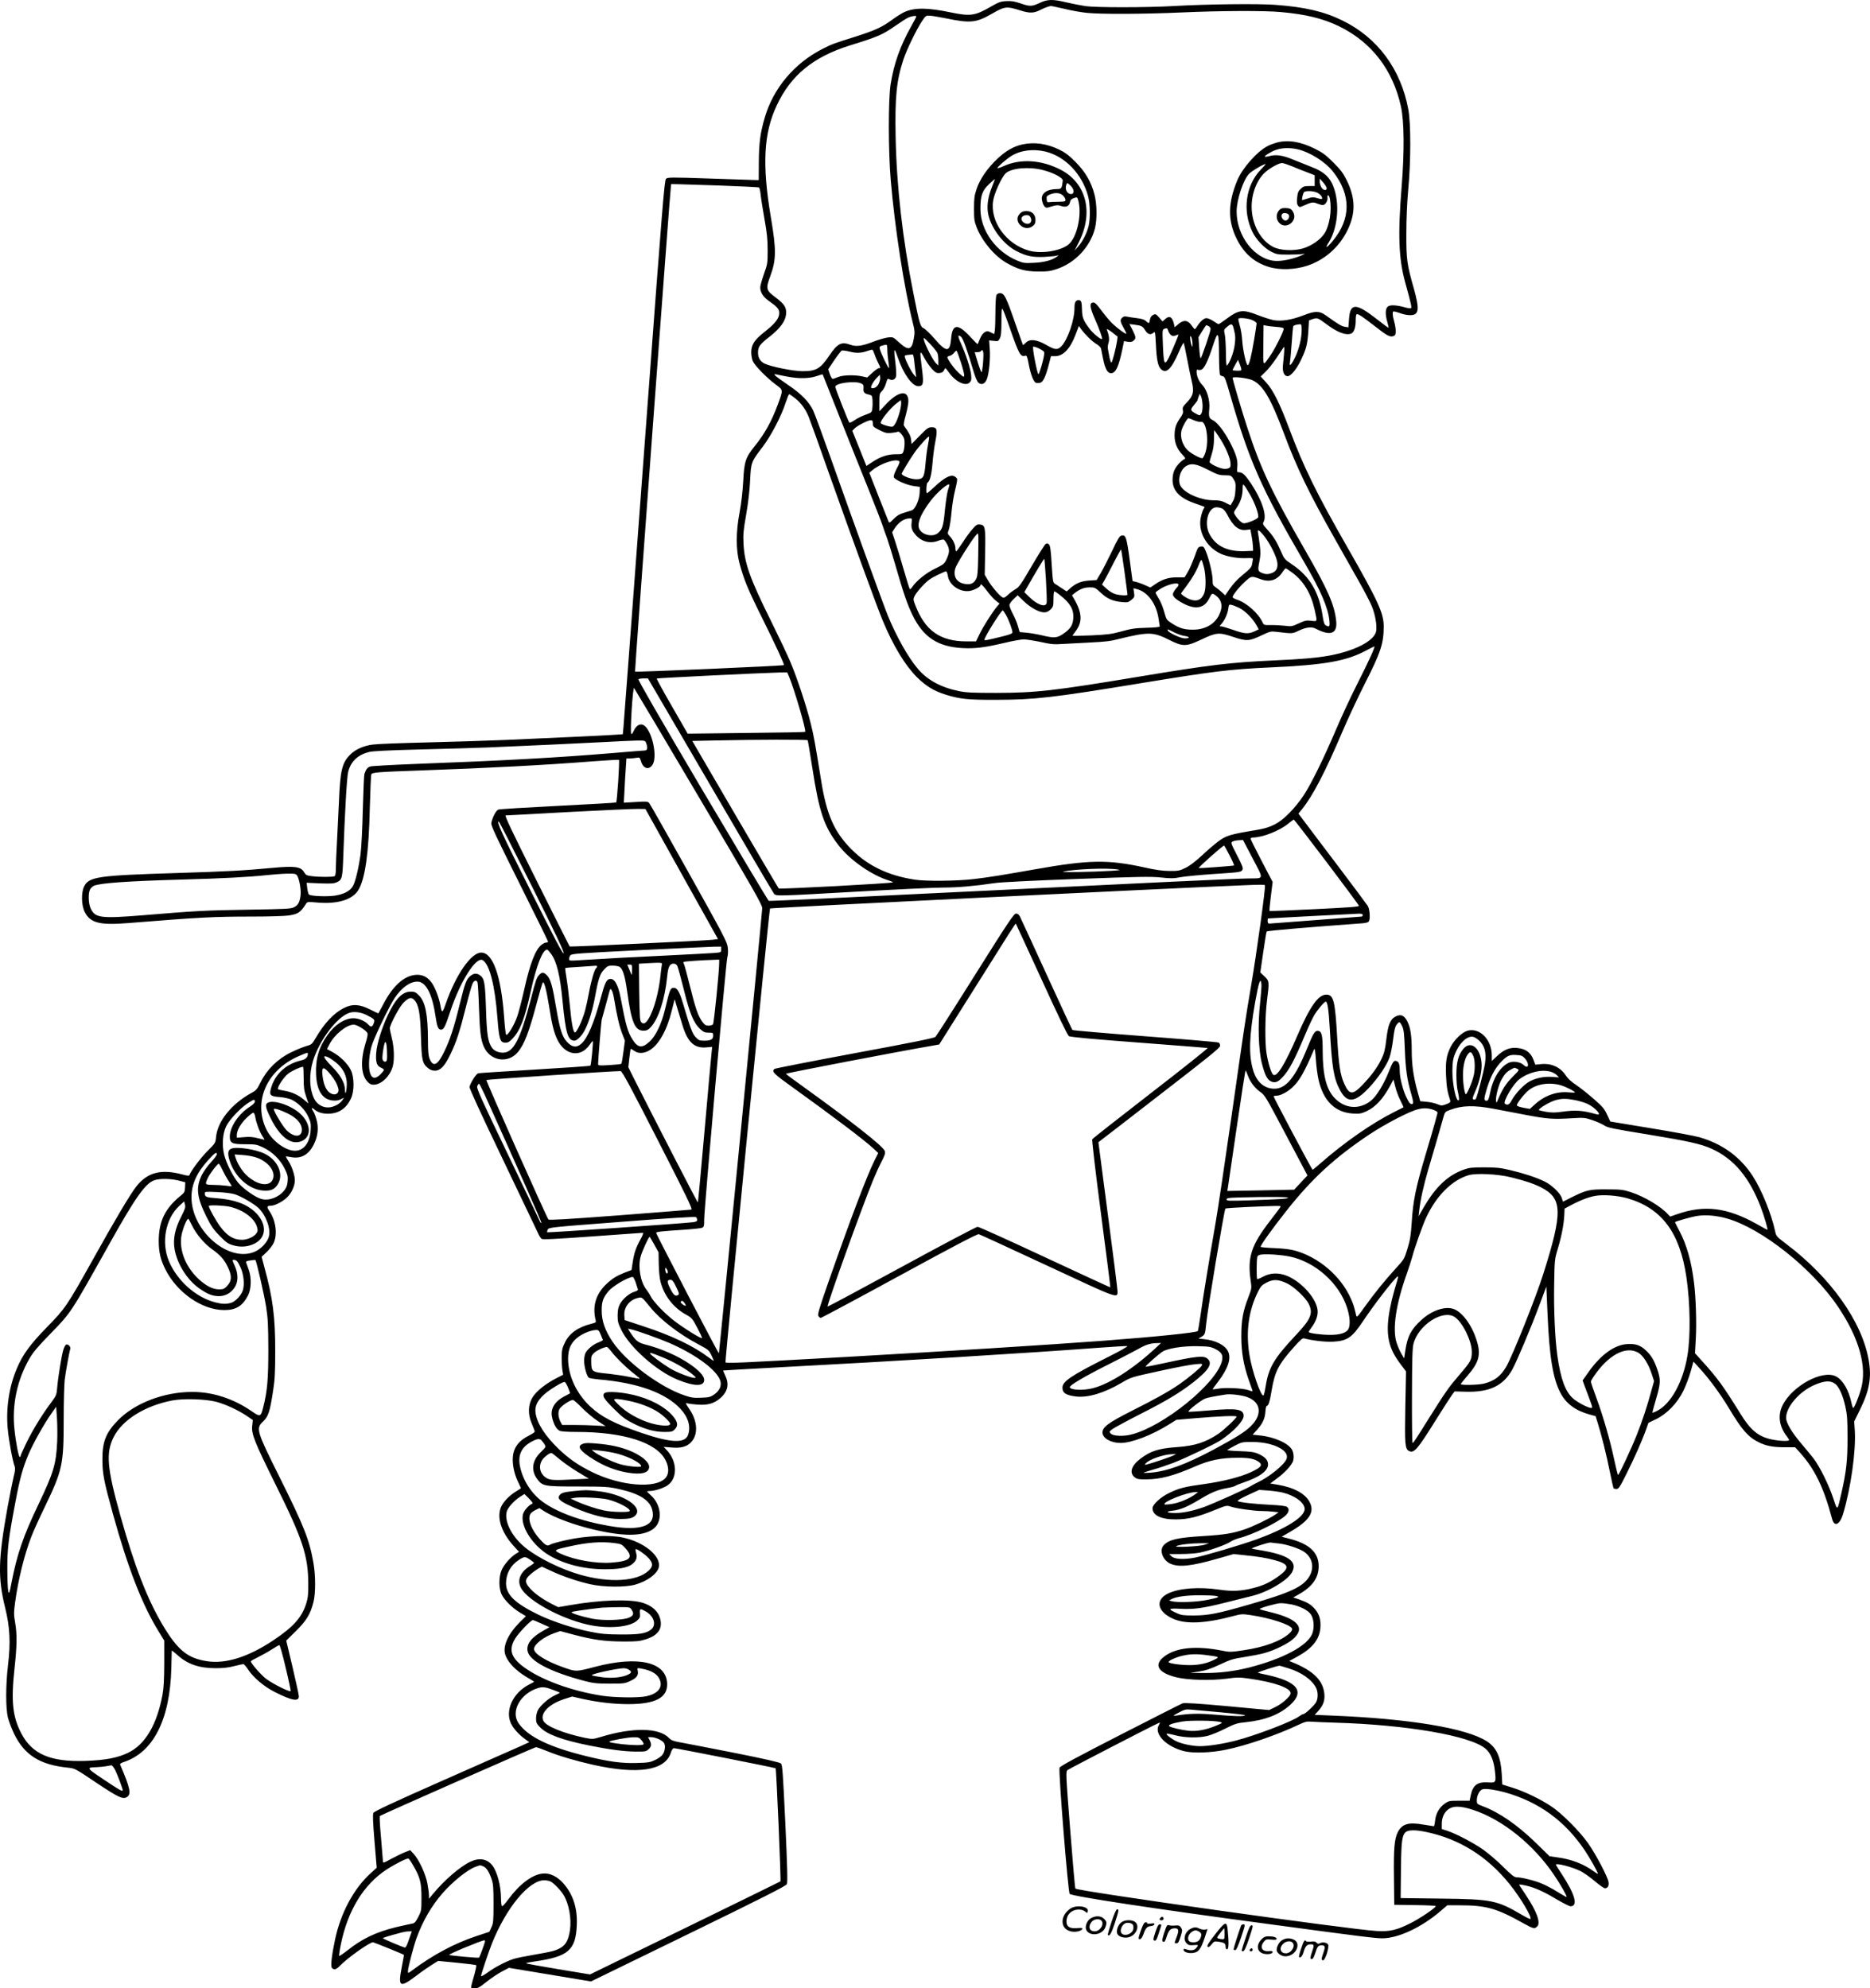 <?xml version="1.0" encoding="UTF-8"?>
<svg xmlns="http://www.w3.org/2000/svg" version="1.0" viewBox="0 0 1868.489 1986.912" preserveAspectRatio="xMidYMid meet">
  <g transform="translate(-0.38,1986.925) scale(0.1,-0.1)" fill="#000000" stroke="none">
    <path d="M10392 19840 c-78 -37 -98 -37 -193 -4 -57 19 -89 25 -140 22 -58 -3 -76 -10 -158 -57 -156 -90 -202 -96 -396 -56 -229 48 -361 50 -462 5 -24 -10 -81 -46 -126 -79 -104 -76 -172 -106 -372 -170 -211 -66 -227 -72 -320 -119 -283 -143 -495 -395 -580 -689 -45 -153 -58 -255 -59 -445 l-1 -178 -30 0 c-16 0 -221 7 -455 15 -400 14 -426 13 -442 -3 -15 -15 -38 -298 -178 -2182 -188 -2524 -237 -3186 -246 -3291 l-7 -77 -91 -6 c-103 -7 -573 -29 -1081 -51 -187 -8 -545 -19 -795 -25 -250 -6 -489 -15 -529 -21 -91 -11 -173 -47 -224 -97 -86 -83 -104 -159 -117 -487 -6 -137 -15 -322 -20 -410 -5 -88 -10 -195 -10 -237 0 -50 -4 -79 -12 -84 -16 -10 -155 -10 -230 0 -50 6 -59 11 -77 41 -31 54 -93 62 -311 42 -285 -27 -448 -36 -965 -52 -779 -24 -870 -37 -919 -131 -32 -60 -30 -192 5 -259 55 -109 150 -133 434 -110 719 58 858 65 1234 65 168 0 335 5 371 11 95 15 117 30 175 122 9 14 22 15 100 8 207 -20 361 26 420 125 68 113 104 369 114 819 5 176 11 327 15 336 9 20 63 24 491 39 694 25 1234 53 1719 91 142 11 261 17 264 15 9 -9 -18 -420 -28 -426 -5 -3 -267 -18 -582 -34 -315 -16 -583 -32 -595 -37 -23 -8 -61 -82 -70 -135 -4 -25 44 -127 281 -602 157 -315 286 -576 286 -582 0 -5 -8 -10 -19 -10 -10 0 -30 -9 -45 -21 -63 -49 -116 -187 -176 -456 -22 -98 -52 -213 -66 -255 -30 -92 -102 -209 -114 -187 -4 8 -13 86 -19 174 -30 413 -112 645 -229 645 -100 0 -253 -220 -353 -508 -34 -98 -41 -101 -54 -23 -12 72 -51 177 -85 226 -43 63 -97 89 -168 82 -114 -12 -224 -112 -316 -289 -27 -51 -50 -94 -51 -95 -1 -2 -38 16 -82 38 -103 53 -178 58 -261 16 -104 -52 -198 -153 -286 -304 -34 -58 -39 -63 -94 -78 -31 -9 -100 -37 -152 -63 -130 -63 -238 -169 -299 -292 -38 -76 -47 -87 -94 -112 -198 -109 -337 -280 -354 -437 -6 -64 -7 -65 -85 -143 -68 -68 -167 -200 -181 -241 -3 -9 -19 -8 -72 6 -210 56 -345 22 -456 -116 -60 -75 -212 -330 -444 -747 -250 -447 -268 -475 -451 -662 -167 -171 -243 -274 -301 -412 -78 -183 -111 -399 -92 -603 10 -113 49 -326 70 -379 6 -18 4 -47 -11 -102 -10 -42 -37 -178 -60 -301 -95 -527 -99 -707 -24 -1011 47 -191 55 -346 28 -570 -24 -202 -24 -430 -1 -525 10 -38 38 -112 62 -162 104 -213 258 -310 539 -338 67 -7 71 -8 283 -151 214 -143 262 -166 301 -145 51 27 39 88 -64 327 -3 7 11 17 33 24 299 97 465 423 479 940 2 91 4 169 4 174 0 4 25 -15 55 -42 102 -93 218 -133 385 -133 73 0 129 6 184 21 44 11 85 20 92 20 6 0 26 -23 44 -50 53 -82 159 -173 268 -228 171 -87 242 -100 242 -44 0 15 -29 146 -63 292 l-63 265 96 95 c106 104 145 168 176 290 22 84 22 264 0 390 -40 230 -92 363 -334 849 -237 475 -243 495 -169 566 52 49 68 98 99 302 18 113 22 185 22 398 1 338 -24 533 -106 832 l-30 113 50 47 c28 27 60 68 71 93 39 86 21 222 -42 315 -30 44 -27 55 11 55 42 0 127 44 170 90 42 43 72 111 72 165 0 48 -28 135 -61 186 -16 25 -29 48 -29 51 0 2 22 0 48 -5 102 -21 180 21 232 127 41 83 50 168 25 251 -9 33 -23 68 -31 79 -20 28 -18 42 4 24 37 -33 82 -48 144 -48 107 1 182 51 230 155 33 72 32 209 -2 280 -30 63 -109 141 -182 180 l-57 31 22 43 c50 100 173 201 246 201 30 0 117 -52 135 -82 7 -12 2 -41 -19 -108 -50 -165 -44 -307 17 -376 24 -27 38 -34 66 -34 76 0 164 85 191 185 17 64 13 192 -10 280 -11 44 -20 88 -20 99 0 36 99 220 138 257 53 51 77 57 107 25 44 -48 59 -131 66 -366 7 -237 14 -266 69 -313 23 -19 44 -27 71 -27 54 0 98 46 154 163 59 121 94 228 156 476 28 112 58 217 66 232 16 33 38 38 49 12 4 -10 11 -126 15 -258 8 -232 17 -312 46 -380 62 -149 242 -179 343 -59 65 79 112 202 191 501 27 102 53 190 58 195 13 13 37 -81 62 -237 29 -185 50 -269 85 -339 76 -152 228 -177 317 -52 17 25 33 44 35 42 6 -6 -16 -239 -24 -246 -4 -4 -253 -21 -553 -39 -300 -18 -555 -34 -567 -37 -20 -4 -72 -83 -88 -135 -4 -12 110 -260 331 -721 185 -387 345 -722 355 -744 10 -23 25 -47 34 -54 11 -9 116 -4 507 24 271 20 499 36 505 36 8 0 -1 -25 -22 -63 -47 -85 -65 -138 -79 -230 l-12 -79 -71 -27 c-80 -32 -119 -56 -182 -115 -104 -99 -140 -220 -105 -362 5 -18 -1 -23 -43 -33 -132 -33 -219 -94 -264 -186 -27 -56 -32 -76 -33 -147 0 -46 3 -104 7 -130 l8 -46 -79 -41 c-102 -54 -189 -124 -227 -185 -44 -71 -48 -168 -10 -257 14 -35 29 -71 31 -79 4 -11 -12 -23 -49 -42 -118 -58 -170 -133 -170 -247 0 -73 22 -160 60 -234 13 -27 23 -50 21 -51 -2 -1 -26 -17 -55 -35 -57 -35 -113 -93 -137 -139 -55 -106 -7 -262 122 -403 l52 -57 -34 -21 c-49 -31 -115 -105 -139 -159 -31 -68 -31 -190 2 -251 30 -57 105 -130 180 -176 l60 -36 -58 -57 c-112 -110 -171 -231 -152 -314 18 -80 103 -171 224 -242 37 -21 67 -40 67 -42 0 -2 -23 -15 -51 -29 -160 -82 -242 -260 -178 -391 23 -48 78 -109 140 -154 l42 -30 -79 -36 c-43 -19 -392 -173 -774 -342 -516 -228 -697 -313 -705 -329 -8 -15 -5 -91 11 -284 l22 -264 -64 -58 c-167 -153 -296 -395 -352 -658 -34 -160 -46 -267 -32 -284 20 -24 44 -18 81 21 72 76 295 234 329 234 11 0 301 -118 309 -125 2 -2 -7 -53 -19 -113 -41 -209 -24 -222 138 -100 60 46 136 98 167 117 l57 35 187 -18 c102 -10 189 -21 193 -25 4 -3 -4 -42 -16 -86 -13 -44 -27 -95 -31 -113 -7 -32 -6 -32 32 -32 32 0 51 11 118 65 44 35 112 81 152 102 l72 38 410 -68 410 -68 973 474 c757 369 975 480 984 498 9 18 5 169 -15 607 -24 505 -29 585 -44 599 -11 11 -157 45 -479 109 -255 50 -497 97 -538 104 -60 11 -80 19 -102 42 -98 103 -360 108 -678 11 -85 -25 -85 -25 -165 -9 -210 44 -384 115 -411 168 -38 73 52 168 208 219 l79 25 102 -23 c152 -34 313 -53 458 -53 267 0 389 62 389 197 0 222 -281 291 -720 176 -191 -50 -189 -50 -309 -8 -178 62 -301 138 -301 186 0 46 97 122 204 159 l58 20 131 -35 c202 -53 312 -68 492 -69 140 -1 169 2 232 22 124 39 171 108 142 210 -20 71 -80 125 -171 154 -127 40 -420 31 -730 -23 l-116 -20 -54 27 c-95 48 -174 103 -222 154 -61 66 -62 94 -2 147 24 21 60 47 79 58 l35 19 89 -41 c119 -56 270 -107 395 -135 134 -30 348 -32 448 -4 119 33 219 106 236 172 28 112 -149 257 -365 300 -133 26 -365 16 -550 -25 -80 -17 -155 -38 -168 -46 -30 -20 -47 -11 -108 57 -78 87 -117 184 -96 239 5 16 27 35 52 47 l43 21 30 -20 c156 -104 508 -213 776 -241 183 -19 314 13 366 89 58 86 30 221 -61 302 -19 17 -35 33 -35 36 0 3 12 5 28 5 46 0 132 27 174 55 104 69 101 241 -6 353 l-31 33 75 -6 c94 -9 153 6 196 49 76 76 70 212 -13 333 -40 59 -42 65 -21 59 12 -4 60 -10 104 -13 99 -7 162 11 223 63 77 66 94 141 51 228 -12 26 -21 48 -19 50 2 1 238 15 524 30 1196 63 2536 145 3223 197 150 11 280 19 290 17 9 -3 -77 -52 -198 -112 -367 -185 -450 -241 -450 -304 0 -53 36 -76 138 -88 120 -13 282 36 456 139 91 54 92 54 376 116 157 35 318 65 359 68 71 6 73 5 63 -14 -12 -22 -128 -119 -222 -185 -100 -69 -234 -145 -477 -267 -235 -119 -293 -162 -293 -217 0 -56 83 -104 181 -104 109 0 311 77 485 186 l72 45 173 15 c262 22 429 29 429 17 0 -14 -127 -134 -180 -170 -127 -86 -234 -121 -410 -134 -188 -13 -268 -38 -373 -118 -90 -68 -112 -142 -54 -185 24 -18 42 -21 115 -20 143 1 274 36 487 129 140 62 261 87 425 87 115 1 173 -11 214 -43 38 -30 20 -54 -79 -100 -105 -49 -277 -93 -470 -120 -187 -25 -250 -41 -343 -86 -88 -41 -172 -117 -172 -155 0 -72 86 -113 235 -112 120 1 213 23 385 93 115 47 121 48 158 36 53 -19 237 -45 313 -45 35 0 88 -3 117 -7 l52 -6 -35 -24 c-60 -41 -225 -120 -309 -148 -117 -39 -204 -53 -403 -65 -265 -16 -348 -35 -402 -93 -45 -49 -10 -146 64 -182 86 -40 211 -27 479 50 l157 45 102 -11 c143 -14 220 -27 307 -50 143 -38 154 -76 47 -155 -85 -63 -157 -98 -257 -123 -121 -32 -216 -36 -343 -17 -201 30 -403 15 -513 -39 -129 -63 -107 -179 47 -250 129 -59 326 -50 613 27 72 19 85 20 165 8 197 -29 399 -95 415 -135 4 -11 -4 -27 -25 -46 -83 -77 -248 -139 -456 -170 -132 -20 -142 -20 -220 -4 -259 51 -458 31 -576 -59 -109 -83 -62 -163 122 -208 112 -28 344 -34 498 -14 110 15 133 15 229 1 250 -35 414 -93 414 -146 0 -30 -83 -104 -153 -138 l-62 -30 -420 39 c-295 27 -427 35 -445 28 -14 -5 -294 -147 -624 -316 -424 -217 -600 -312 -605 -327 -13 -33 85 -1245 101 -1261 23 -24 853 -150 1998 -303 895 -121 1058 -141 1125 -141 160 0 393 109 585 274 l65 56 115 0 c275 0 376 -28 655 -185 90 -50 104 -53 130 -25 34 38 -6 148 -112 308 -32 48 -62 93 -66 100 -7 10 -1 12 30 6 99 -17 196 -58 323 -134 74 -44 144 -80 156 -80 78 0 47 117 -86 320 -33 50 -60 93 -60 95 0 21 166 -23 248 -64 31 -16 95 -61 141 -100 46 -39 91 -71 101 -71 29 0 43 26 36 64 -10 55 -130 282 -204 386 -85 121 -264 300 -367 368 -111 74 -267 149 -388 187 l-102 32 -6 109 c-10 169 -53 261 -149 323 -203 131 -773 226 -1552 257 l-168 7 35 38 c50 56 68 103 62 170 -12 136 -109 232 -321 318 l-30 12 77 42 c151 82 224 171 234 287 7 77 -10 139 -54 190 -40 46 -73 66 -157 96 l-60 20 60 34 c133 76 194 164 194 278 0 140 -95 227 -308 279 l-62 16 80 46 c196 113 253 197 200 300 -42 84 -159 147 -321 174 l-73 12 72 54 c69 51 126 111 151 158 16 30 14 89 -4 123 -34 66 -179 131 -323 145 l-72 8 44 48 c56 63 79 111 84 182 2 31 8 57 13 57 17 0 31 43 49 154 32 190 68 260 220 431 67 75 89 95 105 90 81 -22 211 -37 290 -33 141 8 187 39 299 206 113 170 312 426 346 447 5 3 3 -16 -5 -42 -89 -289 -113 -471 -80 -611 19 -78 49 -138 115 -227 l53 -70 -7 -352 c-7 -381 -3 -425 38 -444 50 -23 83 15 270 315 75 120 148 233 161 250 l24 31 108 -3 c239 -7 377 58 468 222 45 82 189 423 272 647 l68 182 12 -274 c18 -428 54 -646 129 -789 56 -107 150 -177 292 -216 l59 -16 21 -67 c36 -113 90 -329 122 -491 17 -85 34 -158 36 -162 3 -4 16 -8 30 -8 21 0 33 18 98 148 81 162 160 340 197 445 l24 68 75 36 c111 54 213 160 274 284 25 52 58 138 73 193 l28 99 63 -69 c94 -102 207 -256 291 -396 129 -216 192 -288 296 -340 73 -37 144 -51 262 -51 l104 0 46 -51 c150 -166 240 -352 323 -664 22 -84 76 -61 109 45 78 260 131 632 118 838 l-6 90 59 120 c94 191 116 319 86 493 -67 385 -381 827 -823 1160 -100 76 -102 78 -113 132 -36 169 -135 412 -222 546 -125 193 -302 322 -533 389 -49 14 -270 55 -491 91 l-400 66 -32 69 c-28 60 -46 81 -138 161 -59 51 -137 113 -175 138 -44 29 -80 62 -100 93 -55 84 -148 125 -254 112 l-50 -5 -20 52 c-27 71 -79 108 -162 115 -75 7 -132 -16 -203 -83 l-50 -47 0 55 c0 158 -120 280 -241 248 -55 -15 -133 -90 -169 -160 -43 -85 -54 -151 -47 -292 5 -108 13 -158 41 -244 5 -18 0 -24 -39 -39 -43 -16 -48 -16 -88 0 -23 10 -71 21 -107 24 l-65 6 -28 100 c-40 146 -57 264 -57 405 0 149 -12 227 -42 289 -31 63 -66 79 -116 54 -56 -27 -79 -83 -96 -232 -12 -102 -21 -136 -49 -195 -40 -83 -99 -164 -189 -258 -99 -103 -131 -101 -182 11 -41 92 -56 189 -71 466 -21 366 -36 425 -109 425 -80 0 -163 -118 -290 -412 -123 -286 -205 -418 -241 -388 -19 16 -50 115 -66 215 -17 109 -15 373 5 527 24 189 23 194 -25 240 l-42 40 29 200 c16 110 31 204 35 209 4 8 445 45 957 82 32 2 58 10 63 18 16 26 10 122 -10 155 -11 17 -138 188 -283 380 -146 192 -297 393 -337 446 l-73 97 35 43 c108 133 232 372 403 773 54 127 155 343 224 480 161 316 190 404 190 575 0 131 -55 252 -360 785 -312 545 -440 807 -581 1183 -99 264 -164 394 -235 471 l-53 58 50 49 c28 27 76 88 107 135 31 47 63 94 70 105 13 20 12 -9 -5 -178 -6 -64 12 -108 47 -108 32 0 90 70 135 165 52 110 63 154 72 288 l6 104 32 12 c49 17 57 15 130 -40 118 -90 205 -124 260 -103 28 11 45 60 45 129 0 45 4 65 13 65 19 0 62 -30 182 -123 118 -93 148 -109 183 -96 18 7 22 16 22 51 0 24 -7 65 -15 92 -8 27 -15 62 -15 78 0 26 2 28 28 22 15 -4 44 -13 66 -21 21 -7 58 -13 81 -13 88 0 95 55 36 266 -69 242 -76 292 -75 549 0 147 7 306 19 440 27 285 27 659 1 800 -74 403 -308 719 -660 890 -184 90 -374 134 -672 156 -176 13 -674 7 -1009 -12 -277 -16 -778 -16 -885 -1 -47 7 -131 24 -188 37 -140 34 -191 32 -270 -5z m247 -59 c69 -17 170 -35 223 -40 137 -15 576 -13 953 4 375 17 822 19 985 4 250 -22 425 -65 585 -143 324 -159 536 -434 617 -801 33 -149 35 -456 7 -800 -39 -481 -30 -722 36 -960 57 -206 66 -247 58 -255 -4 -4 -30 -1 -58 7 -88 25 -153 28 -175 8 -25 -22 -26 -80 -4 -154 8 -29 14 -55 12 -57 -2 -2 -53 35 -113 83 -213 167 -271 168 -282 3 l-6 -82 -36 6 c-33 5 -63 23 -193 116 -62 44 -105 43 -223 -3 -114 -44 -220 -61 -295 -47 -30 6 -101 28 -157 50 -152 60 -191 55 -317 -39 -38 -28 -72 -51 -76 -51 -4 0 -27 13 -51 30 -24 16 -56 30 -70 30 -26 0 -61 -31 -94 -82 -9 -16 -20 -28 -24 -28 -3 1 -18 19 -33 40 -36 52 -80 55 -132 9 l-35 -30 -6 28 c-17 77 -47 94 -92 51 l-23 -21 -34 39 c-31 35 -35 38 -59 27 -18 -9 -28 -23 -33 -48 -7 -41 -10 -42 -40 -14 -16 15 -43 24 -91 29 -37 5 -82 11 -99 15 -22 5 -35 2 -47 -10 -24 -23 -21 -40 14 -102 17 -30 29 -56 27 -59 -7 -6 -85 51 -137 100 -24 22 -70 77 -103 121 -65 87 -78 98 -102 89 -26 -10 -19 -54 25 -155 50 -113 81 -201 74 -207 -10 -10 -90 55 -125 103 -62 82 -74 113 -75 191 -2 78 -8 94 -34 94 -30 0 -41 -22 -41 -79 0 -120 -66 -312 -129 -380 -39 -41 -64 -40 -152 11 -96 55 -165 63 -204 24 -15 -15 -28 -26 -30 -24 -1 2 -31 84 -65 183 -105 304 -121 335 -166 335 -13 0 -28 -9 -34 -19 -5 -11 -10 -85 -10 -168 0 -81 -3 -165 -6 -185 l-6 -37 -35 17 c-31 15 -37 15 -61 1 -16 -9 -34 -34 -46 -64 -11 -28 -22 -52 -23 -54 -2 -3 -33 28 -69 67 -130 143 -185 138 -197 -17 -11 -134 -47 -134 -164 2 -45 52 -94 99 -110 106 -33 14 -41 40 -103 352 -108 543 -167 1063 -177 1559 -8 399 9 567 78 775 34 102 132 303 187 385 37 54 38 55 82 52 25 -2 97 -14 160 -27 239 -49 298 -43 450 44 136 78 148 80 295 34 90 -28 131 -26 198 9 40 20 81 35 101 37 5 1 65 -12 135 -28z m-1479 -77 c0 -3 -24 -49 -54 -102 -107 -191 -171 -371 -203 -574 -24 -153 -24 -663 1 -958 40 -474 136 -1094 225 -1445 15 -59 16 -80 6 -136 -19 -119 -53 -128 -146 -43 -61 56 -62 57 -113 51 -28 -3 -93 -22 -145 -42 -114 -44 -171 -52 -230 -31 -91 33 -128 14 -211 -108 -89 -132 -131 -156 -267 -156 -93 0 -311 44 -378 75 -46 22 -68 60 -67 112 0 58 18 82 117 159 103 81 156 153 163 222 6 68 -14 101 -106 170 -94 70 -98 87 -53 208 62 169 63 263 6 599 -87 519 -71 834 60 1111 141 302 366 485 730 599 286 89 322 104 462 201 50 35 106 71 125 79 34 15 78 20 78 9z m-1983 -1688 c221 -8 406 -17 411 -20 5 -3 12 -35 16 -70 3 -36 21 -145 38 -243 25 -141 32 -206 32 -313 0 -130 -1 -139 -37 -239 -20 -57 -37 -117 -37 -134 0 -46 27 -92 77 -128 96 -68 113 -88 113 -129 0 -52 -43 -106 -149 -189 -98 -77 -131 -127 -131 -203 0 -27 7 -65 15 -86 19 -45 136 -165 228 -234 79 -59 78 -50 20 -208 -62 -166 -129 -286 -229 -410 -91 -113 -104 -153 -114 -348 -6 -106 -19 -219 -36 -312 -38 -199 -38 -372 -1 -510 42 -159 83 -259 224 -542 144 -291 226 -468 219 -475 -8 -8 -1481 -72 -1487 -65 -4 5 354 4856 360 4870 2 3 32 2 468 -12z m2919 -1431 c90 -258 105 -285 153 -270 14 4 20 -10 34 -87 19 -101 48 -175 72 -184 8 -3 27 -3 41 0 31 8 55 59 87 181 l22 85 41 0 c81 0 152 75 205 216 l33 86 20 -29 c41 -56 111 -125 153 -150 24 -14 45 -34 48 -46 2 -12 12 -59 21 -104 20 -100 44 -143 78 -143 48 0 77 62 114 238 l17 83 38 -7 c29 -4 43 -2 58 12 25 23 24 34 -11 105 l-31 60 48 -6 c75 -10 82 -14 109 -56 26 -42 55 -50 84 -24 16 14 17 6 23 -112 7 -158 21 -224 52 -253 52 -49 103 1 177 170 23 55 45 96 49 92 3 -4 18 -72 33 -152 15 -80 36 -182 47 -227 26 -106 17 -148 -48 -215 -40 -41 -45 -50 -40 -78 5 -24 0 -40 -27 -78 -43 -61 -56 -102 -56 -176 0 -73 26 -135 78 -190 26 -27 33 -40 24 -43 -29 -11 -82 -66 -101 -107 -14 -28 -21 -62 -21 -102 0 -111 73 -185 235 -239 44 -15 82 -29 84 -31 2 -2 -1 -10 -7 -17 -6 -7 -19 -41 -27 -75 -38 -146 48 -309 198 -377 64 -29 171 -47 256 -43 35 2 64 0 64 -5 0 -4 -3 -25 -7 -46 -6 -41 -14 -50 -112 -131 -34 -27 -83 -81 -110 -120 l-48 -70 -30 28 c-17 16 -46 39 -63 51 -30 20 -33 27 -33 75 0 60 -37 216 -69 289 -18 43 -24 48 -48 45 -22 -2 -30 -11 -42 -43 -39 -109 -72 -187 -96 -224 l-25 -41 -75 0 c-85 0 -146 -19 -219 -69 l-48 -33 -56 25 c-31 14 -72 28 -89 32 -18 4 -33 7 -33 8 0 1 -13 98 -29 216 -31 226 -39 249 -83 238 -18 -5 -38 -37 -92 -153 -39 -80 -89 -179 -112 -219 l-43 -72 -73 -5 c-80 -5 -134 -27 -192 -78 l-34 -31 -44 29 c-24 16 -54 36 -69 45 -25 15 -25 18 -37 198 -8 141 -15 186 -27 198 -12 12 -20 13 -33 5 -9 -6 -72 -105 -139 -220 -106 -182 -127 -212 -162 -232 -23 -13 -58 -39 -77 -58 -28 -26 -40 -31 -54 -24 -29 16 -109 109 -144 170 l-33 56 4 224 c5 252 1 273 -53 278 -26 3 -38 -4 -72 -44 -23 -25 -68 -86 -99 -135 -32 -49 -61 -89 -65 -89 -5 0 -8 14 -8 30 0 36 -23 85 -56 121 -24 25 -24 27 -9 69 8 24 20 100 26 169 6 70 22 169 36 223 14 53 23 104 20 113 -4 8 -17 20 -31 26 -36 17 -100 -18 -190 -102 -41 -38 -77 -69 -80 -69 -11 0 -6 99 5 106 24 14 41 82 50 193 5 64 17 161 28 215 24 122 18 146 -35 146 -34 0 -46 -9 -120 -84 l-82 -84 -5 44 c-4 38 -22 73 -71 139 -6 8 1 47 18 106 14 52 26 114 26 138 0 120 -102 104 -232 -38 l-58 -62 0 89 c0 82 2 90 25 112 14 13 33 48 41 77 14 48 17 52 35 42 28 -15 58 -2 66 29 3 15 1 70 -5 122 -21 164 -16 179 22 68 55 -163 144 -288 205 -288 50 0 56 25 37 172 -24 189 -23 197 22 113 20 -38 56 -89 78 -113 36 -37 47 -43 75 -40 24 2 37 10 44 26 5 12 12 22 15 22 3 0 18 -18 33 -40 68 -97 171 -146 211 -101 15 17 18 31 13 74 -6 64 -54 209 -101 313 -35 75 -34 98 2 66 19 -16 62 -137 126 -353 14 -47 34 -94 45 -103 31 -28 66 -14 85 34 22 56 37 208 29 306 l-6 82 46 -5 c43 -5 46 -4 61 25 12 24 16 62 16 169 0 90 3 134 10 127 5 -5 40 -95 76 -199z m2422 85 c23 -10 42 -25 42 -32 0 -7 -11 -80 -25 -163 -27 -162 -50 -255 -64 -255 -15 0 -49 151 -55 246 -3 50 -14 118 -25 152 -10 34 -16 64 -13 67 12 12 100 3 140 -15z m-189 -77 c20 -78 21 -100 11 -175 -9 -72 -54 -187 -78 -202 -5 -3 -9 54 -9 127 -1 73 -5 154 -11 182 -10 49 -10 50 21 77 43 36 54 35 66 -9z m681 -20 c0 -81 -24 -183 -61 -264 -38 -82 -66 -113 -56 -62 3 18 11 103 17 190 6 87 13 163 15 170 4 11 28 19 68 22 14 1 17 -8 17 -56z m-929 37 c10 -6 19 -18 19 -28 0 -26 -91 -292 -99 -292 -5 0 -11 47 -15 105 l-7 105 37 60 c20 33 39 60 41 60 2 0 13 -5 24 -10z m672 -7 c59 -4 77 -9 77 -21 0 -25 -85 -196 -128 -258 -84 -121 -77 -130 -75 94 1 108 2 199 2 201 1 2 11 0 24 -4 12 -3 57 -9 100 -12z m-1588 -143 c-9 -63 -45 -203 -55 -214 -4 -4 -13 18 -20 50 -6 33 -13 71 -16 86 -3 16 0 43 6 62 11 33 5 75 -17 134 -4 9 19 -4 51 -28 l57 -45 -6 -45z m511 106 c3 -14 15 -33 25 -42 17 -15 25 -16 50 -7 16 6 29 10 29 9 0 -8 -76 -189 -96 -227 -45 -91 -53 -74 -61 133 -6 155 -8 149 39 157 4 0 10 -10 14 -23z m508 -253 c1 -107 5 -186 11 -192 6 -5 19 -11 30 -13 16 -2 28 -35 70 -183 189 -658 312 -938 737 -1668 168 -288 241 -457 255 -589 6 -61 1 -68 -36 -48 -14 7 -22 31 -31 91 -35 240 -130 401 -309 520 -70 47 -76 54 -106 124 -45 104 -77 154 -136 220 -48 52 -51 58 -39 80 34 64 -16 216 -125 381 -60 89 -86 114 -122 114 -20 0 -21 3 -16 54 7 66 -12 127 -75 249 -56 106 -126 197 -169 217 -38 18 -44 35 -36 115 8 85 -24 191 -71 239 -33 33 -56 87 -56 134 0 14 4 21 11 17 5 -4 21 -4 34 -1 30 8 68 85 121 249 49 151 57 136 58 -110z m-270 166 c3 -17 6 -43 5 -58 0 -23 -1 -24 -8 -6 -13 32 -20 95 -12 95 5 0 11 -14 15 -31z m-2544 -137 c6 -13 10 -46 10 -74 l0 -51 -25 23 c-28 26 -111 188 -120 235 -6 27 0 23 60 -40 36 -38 70 -80 75 -93z m-500 30 c0 -26 5 -76 10 -111 6 -35 8 -66 6 -69 -7 -6 -81 150 -91 189 -6 23 -2 27 27 36 18 5 36 8 41 6 4 -2 7 -25 7 -51z m1542 0 c27 -16 29 -20 23 -57 -9 -57 -47 -185 -55 -185 -12 0 -63 264 -53 274 6 6 47 -9 85 -32z m-1671 -40 c6 -20 22 -58 35 -84 28 -56 29 -58 9 -58 -9 0 -38 -21 -66 -47 l-50 -46 -50 11 c-70 16 -186 14 -234 -4 -22 -8 -47 -18 -55 -20 -11 -4 -21 9 -34 45 l-17 50 61 91 c34 50 68 94 75 96 8 3 44 -2 81 -11 68 -17 114 -15 184 10 19 7 38 11 42 9 3 -3 12 -21 19 -42z m864 -84 c20 -61 35 -120 33 -132 -3 -19 -9 -15 -57 29 -45 42 -111 134 -111 156 0 4 11 10 25 13 13 3 32 17 42 30 10 13 21 22 25 20 4 -3 23 -55 43 -116z m225 73 c0 -68 -12 -171 -19 -171 -4 0 -21 45 -38 100 l-30 100 28 0 c15 0 31 5 34 10 14 23 25 7 25 -39z m-696 -23 c3 -18 8 -60 11 -93 4 -33 9 -71 11 -85 5 -25 5 -25 -21 5 -25 29 -76 127 -89 172 -6 19 -3 22 31 26 21 2 41 4 45 5 4 1 9 -13 12 -30z m3271 -109 c6 -23 3 -24 -40 -24 -25 0 -45 3 -45 6 0 4 12 28 27 55 l27 48 12 -31 c7 -16 16 -41 19 -54z m-4530 -84 c113 -21 213 -19 286 5 34 12 62 20 63 18 1 -2 77 -192 168 -423 92 -231 220 -553 286 -715 65 -162 129 -326 142 -365 13 -38 33 -97 46 -130 12 -33 48 -148 79 -255 86 -298 123 -406 176 -516 108 -222 251 -317 499 -331 126 -7 226 6 420 52 80 19 166 35 192 35 26 0 103 -12 170 -26 104 -23 136 -26 218 -20 52 3 178 10 280 15 147 7 205 14 283 35 54 14 139 33 189 42 131 22 187 14 312 -50 139 -70 171 -70 325 3 149 71 175 73 316 26 134 -45 160 -44 284 15 82 39 94 42 143 36 173 -20 162 -21 233 13 72 33 125 39 165 18 148 -77 218 -51 205 76 -17 162 -82 311 -307 702 -336 584 -448 822 -581 1230 -56 170 -147 480 -147 498 0 16 147 -1 195 -22 107 -47 184 -177 319 -536 127 -340 250 -594 499 -1035 79 -140 190 -336 245 -434 56 -98 116 -213 133 -255 34 -81 53 -194 43 -250 -19 -98 -220 -200 -484 -246 -123 -21 -264 -33 -530 -45 -442 -20 -650 -45 -1370 -165 -838 -139 -1014 -159 -1410 -160 -237 0 -300 3 -375 18 -180 37 -316 111 -411 224 -96 113 -212 319 -298 528 -49 121 -342 928 -571 1575 -81 228 -160 443 -176 477 -42 88 -118 166 -253 257 -63 43 -121 85 -128 94 -11 13 -9 14 17 9 17 -4 66 -14 110 -22z m909 -70 c-15 -33 -48 -52 -73 -43 -14 5 16 63 53 101 l31 32 3 -27 c2 -15 -4 -43 -14 -63z m-174 2 c21 -10 24 -19 22 -48 -4 -40 8 -53 55 -63 29 -7 31 -11 35 -54 2 -26 1 -64 -2 -86 -5 -37 -7 -39 -69 -62 -36 -12 -85 -37 -109 -54 -25 -17 -48 -28 -52 -23 -11 12 -140 341 -140 357 0 38 200 63 260 33z m-662 -147 c59 -46 105 -109 137 -188 13 -31 100 -273 193 -538 251 -707 494 -1374 547 -1499 105 -251 220 -441 339 -561 92 -91 171 -140 291 -177 139 -43 220 -52 500 -51 386 1 558 20 1435 164 744 122 898 141 1310 160 545 25 758 63 958 171 41 21 75 39 78 39 12 0 -57 -151 -163 -360 -66 -129 -163 -338 -217 -465 -126 -295 -248 -545 -327 -665 -34 -52 -98 -132 -144 -177 -102 -103 -182 -144 -323 -167 -270 -45 -305 -55 -388 -117 -31 -23 -103 -84 -158 -136 -67 -62 -123 -105 -166 -126 -60 -29 -73 -32 -160 -31 -70 0 -139 10 -260 37 -357 78 -551 74 -1075 -19 -328 -58 -474 -82 -621 -99 -167 -20 -477 -23 -589 -6 -267 41 -469 138 -633 303 -171 171 -248 344 -302 679 -61 378 -73 449 -106 581 -43 174 -134 450 -205 618 -29 69 -115 249 -190 401 -214 431 -266 578 -276 774 -5 95 -1 136 27 295 20 116 35 243 39 340 9 181 10 183 126 335 84 111 186 306 230 443 15 45 30 82 35 82 4 0 31 -18 58 -40z m4072 -76 c0 -37 -5 -68 -14 -80 -14 -19 -15 -19 -50 0 -60 32 -62 40 -22 88 20 23 36 45 36 49 0 4 5 20 11 36 l11 28 14 -30 c7 -16 13 -57 14 -91z m-3025 -55 c-20 -80 -51 -145 -72 -153 -18 -7 -109 20 -119 35 -11 18 98 154 161 200 l40 30 3 -24 c2 -14 -4 -53 -13 -88z m2940 -90 c26 -11 57 -18 68 -15 55 13 84 -194 44 -311 -10 -29 -24 -53 -30 -53 -27 0 -117 50 -150 84 -49 49 -73 130 -58 193 12 44 57 123 71 123 4 0 29 -9 55 -21z m-3210 -31 c0 -30 5 -36 65 -66 54 -28 74 -33 115 -29 28 2 57 7 66 11 12 5 24 -2 44 -28 22 -29 28 -47 27 -89 0 -28 -5 -64 -11 -79 -10 -27 -14 -28 -75 -28 -82 0 -155 -24 -233 -76 l-62 -41 -70 175 -71 176 22 23 c27 28 133 83 162 83 17 0 21 -6 21 -32z m3455 -129 c60 -87 112 -203 118 -259 4 -41 1 -50 -17 -59 -13 -7 -36 -9 -59 -5 -49 9 -132 51 -132 67 0 6 10 41 21 77 15 45 22 92 23 153 0 48 1 87 3 87 1 0 21 -27 43 -61z m-2904 -86 c-9 -43 -20 -130 -25 -193 -11 -131 -23 -150 -92 -150 -55 0 -152 38 -145 57 10 26 84 147 128 210 47 67 138 167 145 159 3 -2 -2 -40 -11 -83z m-289 -161 c10 -6 4 -25 -23 -75 -21 -41 -33 -74 -29 -86 8 -26 130 -80 201 -89 l59 -8 -2 -58 c-3 -69 -43 -163 -77 -176 -11 -4 -47 -15 -80 -25 -43 -12 -70 -28 -102 -61 -43 -43 -45 -43 -54 -21 -5 12 -50 126 -100 252 l-90 230 32 27 c78 64 227 115 265 90z m3087 -87 c95 -49 114 -55 169 -55 60 -1 63 -2 86 -38 21 -33 23 -46 19 -113 -3 -56 -11 -86 -27 -112 l-22 -37 -49 25 c-39 20 -65 25 -120 25 -122 0 -271 61 -324 133 -41 55 -14 170 48 208 53 33 100 25 220 -36z m-2584 -152 c0 -5 -7 -30 -16 -58 -8 -27 -21 -116 -29 -196 -14 -155 -26 -192 -71 -228 -48 -38 -141 -22 -178 31 -37 52 -1 150 105 291 67 89 189 192 189 160z m3005 -98 c49 -86 89 -198 80 -225 -6 -18 -106 -60 -142 -60 -20 0 -58 35 -88 82 -16 26 -16 28 16 74 39 57 59 121 59 188 0 44 2 48 15 36 8 -8 35 -51 60 -95z m-280 -137 c16 -7 37 -33 52 -62 58 -116 116 -162 189 -152 l42 5 11 -62 c7 -34 13 -82 14 -107 l2 -45 -75 -3 c-181 -8 -299 49 -363 174 -54 106 -11 264 72 264 17 0 42 -5 56 -12z m-3102 -137 c-7 -55 2 -84 40 -127 59 -69 146 -90 227 -58 22 9 46 14 54 11 7 -3 23 -26 36 -51 24 -51 22 -80 -12 -153 -18 -37 -30 -47 -113 -87 -90 -44 -186 -121 -228 -185 -9 -14 -19 -22 -22 -19 -4 3 -31 91 -61 194 -30 104 -68 231 -85 281 l-31 93 20 32 c42 67 97 106 154 107 25 1 26 -1 21 -38z m3522 -138 c60 -76 126 -209 132 -267 7 -58 -13 -91 -66 -107 -29 -9 -47 -9 -74 0 -55 19 -58 27 -40 116 13 67 14 93 4 170 -6 49 -14 102 -17 118 -10 43 11 33 61 -30z m-2857 -208 c-3 -154 -7 -196 -21 -222 -23 -43 -51 -56 -103 -50 -88 10 -130 72 -105 157 11 38 143 251 196 318 30 37 30 37 34 12 2 -14 1 -110 -1 -215z m1462 -151 c16 -120 30 -222 30 -226 0 -12 -65 -10 -116 3 -28 7 -62 27 -92 54 l-47 43 28 48 c15 27 57 107 93 178 36 70 67 126 69 124 3 -2 18 -103 35 -224z m-785 -79 c6 -113 10 -217 7 -230 -9 -50 -95 -20 -176 61 l-47 46 24 42 c80 142 172 295 175 291 2 -2 10 -97 17 -210z m1579 124 c19 -76 21 -201 5 -250 -29 -86 -93 -103 -187 -49 -31 18 -50 35 -46 42 4 6 28 39 54 73 55 73 101 152 125 218 10 26 21 44 25 40 4 -4 15 -38 24 -74z m886 -55 c111 -84 184 -206 220 -369 27 -123 29 -116 -34 -109 -47 6 -63 3 -125 -26 -67 -31 -74 -32 -138 -24 -38 4 -100 8 -139 7 -68 -1 -72 0 -84 26 -40 89 -158 195 -251 226 -27 9 -49 21 -49 27 0 20 62 98 122 153 68 61 63 61 160 26 91 -33 164 -9 217 72 13 20 28 37 32 37 4 0 35 -21 69 -46z m-3445 -30 c13 -92 121 -165 218 -150 43 7 107 41 107 57 0 22 21 4 68 -59 28 -38 67 -81 87 -96 l36 -28 -26 -31 c-49 -60 -133 -192 -171 -269 l-38 -78 -96 0 c-263 1 -413 107 -511 363 -21 55 -21 60 -6 91 8 19 44 64 78 100 47 51 81 76 143 106 45 22 86 40 92 40 7 0 15 -21 19 -46z m2305 -88 c0 -7 -7 -19 -16 -27 -8 -7 -22 -26 -31 -42 -14 -27 -13 -32 4 -56 11 -14 52 -43 92 -63 121 -63 208 -47 256 49 28 57 30 58 65 33 64 -46 76 -114 34 -198 -46 -93 -143 -146 -264 -145 -84 0 -135 16 -210 65 -45 29 -53 39 -66 88 -22 80 -41 125 -69 170 -14 22 -25 43 -25 48 0 4 24 22 53 40 74 44 177 67 177 38z m-777 -80 c64 -60 118 -84 212 -93 56 -5 63 -3 94 22 31 26 32 31 26 72 l-6 44 28 -7 c113 -26 201 -145 224 -301 5 -35 10 -67 11 -73 2 -7 -46 -12 -132 -14 -114 -3 -153 -9 -250 -36 -101 -28 -138 -32 -300 -40 -102 -4 -187 -6 -189 -4 -1 1 10 20 27 41 74 94 70 188 -14 331 l-19 33 25 20 c52 41 95 58 150 59 53 0 57 -2 113 -54z m-406 -25 c102 -80 137 -143 131 -231 -5 -69 -30 -107 -101 -155 -62 -42 -90 -44 -214 -14 -48 11 -118 23 -155 26 l-66 6 -17 59 c-9 32 -32 88 -51 123 -19 36 -34 75 -34 87 0 12 18 38 41 60 l41 39 63 -61 c69 -65 151 -110 203 -110 24 0 42 9 63 29 27 27 29 35 29 105 0 42 4 76 9 76 5 0 31 -17 58 -39z m1790 -127 c56 -27 134 -105 171 -172 l23 -42 -43 -20 c-61 -28 -99 -25 -213 15 -55 19 -109 35 -119 35 -19 0 -19 1 1 23 32 34 63 102 70 153 6 43 7 45 32 39 14 -3 49 -17 78 -31z m-2332 -69 c28 -49 65 -147 65 -175 0 -12 -25 -22 -107 -42 -144 -36 -173 -41 -173 -32 0 27 167 294 184 294 2 0 16 -20 31 -45z m1681 -175 c32 -16 80 -33 106 -36 55 -8 54 -24 -1 -24 -39 0 -162 57 -169 79 -5 16 -2 15 64 -19z m-3850 -437 c54 -129 176 -544 163 -557 -3 -3 -268 -8 -589 -11 l-585 -7 -157 273 c-87 150 -155 275 -152 278 5 5 1071 57 1221 60 l83 1 16 -37z m-785 -1090 c342 -588 629 -1076 637 -1085 21 -25 28 -24 841 22 386 22 768 40 849 40 144 0 316 15 517 45 61 9 380 25 820 41 621 23 736 25 836 15 99 -11 128 -11 200 3 46 8 192 22 324 31 275 18 281 19 294 44 8 15 -3 44 -55 144 -63 123 -64 126 -44 137 12 6 40 12 62 13 l42 2 97 -185 c112 -214 115 -197 -36 -199 -127 -1 -929 -39 -2995 -140 -987 -49 -1799 -87 -1805 -84 -5 2 -303 500 -662 1106 -434 735 -647 1104 -640 1109 7 4 31 8 54 8 l41 0 623 -1067z m-117 -114 c550 -930 636 -1081 636 -1115 0 -39 -428 -4431 -433 -4448 -3 -9 -627 1189 -627 1204 0 10 63 17 270 30 91 6 175 15 188 20 20 9 22 16 22 82 0 106 218 2576 231 2620 7 22 9 60 5 97 -6 57 -36 113 -388 744 -209 375 -388 690 -397 701 -15 17 -26 18 -135 11 l-119 -7 7 129 c3 70 9 170 13 221 l6 92 31 0 c17 0 47 3 67 6 34 6 36 5 48 -35 22 -76 84 -90 118 -28 40 73 5 275 -62 362 -44 58 -99 42 -134 -39 -6 -16 -15 -25 -20 -20 -13 16 15 472 29 457 4 -4 294 -492 644 -1084z m1090 563 c3 -4 23 -127 46 -273 69 -445 117 -588 262 -776 115 -149 334 -302 508 -354 22 -7 38 -14 35 -17 -10 -10 -1130 -70 -1140 -61 -5 5 -201 339 -437 742 l-427 732 232 5 c401 9 916 10 921 2z m-1614 -28 c17 -43 13 -74 -10 -74 -11 0 -151 -11 -312 -25 -546 -46 -1102 -77 -1993 -110 -225 -9 -424 -20 -441 -25 -29 -10 -43 -27 -59 -75 -4 -11 -11 -173 -16 -360 -4 -191 -15 -386 -23 -446 -21 -149 -54 -283 -80 -321 -31 -46 -90 -76 -179 -89 -75 -11 -231 -5 -255 10 -6 4 -14 32 -18 63 l-6 56 134 -6 c114 -4 140 -2 171 13 49 23 54 45 61 260 15 433 36 793 49 842 28 106 96 169 209 198 36 9 198 17 503 25 248 6 554 15 680 20 388 16 918 41 1165 54 129 7 274 14 323 15 85 1 88 0 97 -25z m355 -1309 l363 -650 -56 -7 c-72 -9 -1421 -72 -1426 -67 -2 2 -151 298 -330 657 -255 511 -322 652 -309 653 10 0 295 15 633 34 338 18 648 32 689 31 l74 -1 362 -650z m6443 121 c177 -234 323 -431 324 -438 2 -10 -94 -17 -442 -34 -245 -12 -448 -20 -451 -18 -3 2 3 68 13 147 l18 143 -110 210 c-60 115 -110 215 -110 222 0 6 10 12 23 12 97 1 265 67 352 138 28 23 53 41 56 42 3 0 151 -191 327 -424z m-7939 -244 c241 -482 322 -654 317 -668 -6 -14 -87 138 -331 626 -293 582 -342 690 -317 690 4 0 153 -292 331 -648z m6970 311 c28 -54 48 -99 45 -102 -5 -5 -347 -30 -352 -26 -7 6 240 225 253 225 2 0 27 -44 54 -97z m-1119 -142 c38 -6 29 -8 -65 -14 -202 -12 -524 -17 -475 -7 119 25 437 38 540 21z m-8196 -63 c21 -34 40 -142 33 -196 -8 -69 -25 -99 -66 -119 -32 -16 -83 -18 -456 -24 -436 -7 -513 -11 -1055 -56 -422 -34 -477 -27 -521 70 -22 49 -25 149 -6 187 7 14 24 30 37 37 60 28 328 47 880 63 408 11 670 25 846 44 66 7 158 14 206 15 81 1 89 -1 102 -21z m9669 -95 c9 -15 -85 -693 -139 -1008 -57 -335 -67 -405 -194 -1295 -67 -465 -138 -946 -160 -1070 -62 -357 -127 -752 -150 -920 -12 -85 -25 -158 -28 -162 -17 -16 -429 -58 -962 -98 -586 -43 -1492 -100 -2545 -160 -1070 -60 -1207 -66 -1212 -54 -6 17 436 4527 445 4535 8 7 3995 202 4732 232 167 7 209 7 213 0z m977 -298 c0 -8 -6 -15 -12 -15 -7 0 -213 -16 -458 -35 -245 -19 -453 -35 -462 -35 -13 0 -18 8 -18 25 0 14 1 26 3 26 2 2 839 45 905 48 31 1 42 -3 42 -14z m-6410 -344 c0 -29 0 -29 -77 -35 -43 -3 -262 -15 -488 -26 -369 -17 -521 -26 -852 -46 -97 -6 -103 -6 -103 13 0 10 6 27 13 36 11 16 84 21 682 51 369 18 705 34 748 35 l77 1 0 -29z m-1700 -43 c57 -79 90 -214 115 -473 31 -322 53 -395 119 -395 26 0 77 52 105 109 40 78 76 197 101 332 33 181 49 227 90 270 33 35 42 39 84 39 26 0 56 -5 68 -11 34 -18 56 -87 78 -244 43 -312 77 -395 163 -395 32 0 46 6 73 35 77 82 141 277 164 504 10 101 25 131 66 131 14 0 28 -9 35 -22 7 -13 36 -119 65 -235 59 -241 100 -339 164 -397 34 -30 47 -36 85 -36 43 0 45 -1 45 -30 0 -37 -23 -50 -91 -50 -46 0 -55 4 -84 35 -33 34 -53 89 -129 345 -34 114 -58 152 -94 148 -31 -3 -37 -21 -85 -223 -34 -139 -91 -257 -151 -313 -75 -70 -119 -65 -171 18 -50 78 -67 140 -120 420 -26 137 -66 201 -115 185 -28 -9 -45 -46 -80 -177 -70 -261 -135 -414 -198 -469 -47 -42 -92 -36 -143 19 -48 51 -72 127 -109 347 -36 216 -55 281 -91 318 -33 33 -49 34 -77 5 -27 -30 -32 -44 -86 -251 -104 -397 -172 -527 -277 -527 -48 0 -90 20 -112 53 -38 59 -49 127 -57 382 -9 268 -16 307 -61 339 -33 23 -63 20 -97 -9 -39 -33 -52 -68 -106 -286 -56 -229 -95 -348 -152 -466 -67 -140 -112 -162 -148 -73 -12 31 -16 76 -16 188 -1 254 -26 381 -90 444 -32 33 -44 38 -82 38 -83 0 -152 -70 -229 -235 -61 -130 -110 -289 -116 -377 -7 -92 6 -131 48 -148 16 -7 29 -17 29 -22 0 -6 -16 -26 -35 -45 -48 -48 -85 -44 -103 12 -21 63 -10 204 23 295 39 107 175 386 222 456 73 107 152 164 229 164 82 0 146 -121 178 -337 17 -114 28 -143 56 -143 28 0 42 28 94 185 100 301 258 550 324 509 68 -43 121 -251 146 -575 17 -217 27 -249 80 -249 27 0 42 9 74 44 74 80 118 194 177 461 60 270 120 425 166 425 5 0 22 -19 39 -42z m1680 -91 c0 -83 -52 -603 -62 -614 -6 -7 -26 -13 -44 -13 -28 0 -39 7 -64 41 -42 59 -66 128 -122 353 -27 110 -54 208 -59 219 -6 10 -8 21 -5 24 5 5 191 18 304 21 l52 2 0 -33z m-573 -19 c-3 -13 -8 -54 -12 -93 -16 -173 -67 -360 -121 -447 -30 -47 -50 -56 -72 -34 -15 14 -17 52 -21 301 l-3 284 63 4 c171 9 172 9 166 -15z m-298 -55 c0 -32 -3 -51 -6 -43 -3 8 -14 34 -24 58 l-18 42 25 0 c23 0 24 -3 23 -57z m-349 38 c0 -6 -4 -12 -9 -16 -16 -9 -50 -125 -71 -240 -11 -60 -29 -143 -40 -184 -27 -99 -86 -224 -102 -219 -18 6 -34 93 -52 287 -9 91 -23 208 -32 259 -9 52 -14 95 -12 98 3 2 69 8 149 12 79 5 150 10 157 11 6 0 12 -3 12 -8z m6638 -177 c2 -16 -4 -99 -13 -184 -25 -221 -17 -477 19 -613 29 -113 54 -160 94 -176 36 -15 67 -4 108 41 68 71 120 169 231 433 30 72 69 155 86 185 32 56 103 140 118 140 17 0 29 -81 39 -255 23 -410 40 -510 103 -629 71 -134 149 -127 292 26 94 101 176 223 204 303 11 33 27 113 35 179 10 86 19 126 34 145 10 14 23 26 28 26 5 0 18 -18 28 -40 16 -33 21 -72 27 -235 8 -201 22 -299 65 -447 19 -67 22 -88 12 -94 -18 -11 -34 6 -63 68 -34 71 -65 193 -65 257 0 69 -8 94 -32 102 -28 9 -36 -2 -83 -119 -45 -113 -117 -230 -167 -272 -116 -98 -266 -88 -371 24 -81 87 -116 226 -117 466 0 159 -9 198 -46 203 -31 4 -47 -21 -109 -173 -117 -290 -210 -405 -327 -405 -101 0 -178 66 -213 185 -46 153 -40 337 21 685 36 200 54 250 62 174z m-6468 -147 c27 -163 53 -276 80 -344 l28 -72 -15 -113 c-8 -62 -17 -116 -21 -119 -4 -4 -58 -9 -119 -13 -104 -6 -113 -5 -113 11 0 45 31 419 36 442 4 14 19 71 35 126 15 55 33 120 39 145 11 40 13 43 25 26 8 -10 19 -50 25 -89z m686 -272 c51 -162 118 -223 235 -212 l59 5 -5 -46 c-3 -26 -35 -375 -70 -776 -35 -400 -66 -730 -68 -733 -4 -3 -423 811 -648 1257 l-47 95 10 90 c6 50 12 92 13 93 2 2 17 -6 34 -18 41 -31 98 -30 155 4 92 54 174 200 222 396 l29 114 28 -94 c16 -52 40 -131 53 -175z m-3159 111 c81 -41 85 -46 71 -83 -14 -38 -28 -41 -54 -12 -33 36 -95 63 -149 63 -87 0 -186 -64 -259 -168 -87 -122 -121 -242 -114 -395 8 -163 64 -249 168 -259 32 -3 57 1 79 12 l32 17 -16 -25 c-24 -36 -75 -65 -126 -72 -64 -8 -126 26 -156 86 -48 98 -53 243 -11 380 63 204 238 436 362 478 45 16 117 7 173 -22z m11113 -252 c59 -53 77 -122 62 -229 -12 -83 -80 -343 -93 -359 -4 -5 -14 -6 -23 -3 -12 5 -9 19 20 84 45 104 68 210 61 284 -13 150 -110 223 -181 138 -50 -59 -70 -133 -70 -259 0 -72 6 -139 17 -180 8 -36 12 -69 7 -74 -25 -26 -65 157 -64 294 1 82 6 117 23 161 41 106 111 179 173 179 18 0 42 -13 68 -36z m-10910 -94 c4 -103 2 -120 -19 -120 -11 0 -21 9 -25 24 -5 21 6 111 21 160 9 31 21 -1 23 -64z m9310 -307 c49 -208 166 -320 341 -331 68 -4 84 -1 135 22 92 42 167 124 240 259 l31 59 18 -70 c9 -39 32 -101 51 -138 18 -37 33 -68 31 -70 -1 -1 -40 -21 -87 -44 -228 -114 -505 -307 -745 -518 -38 -34 -73 -62 -76 -62 -6 0 -389 721 -389 733 0 4 12 7 28 7 41 1 105 34 157 81 72 66 122 154 220 384 6 13 11 -20 17 -103 4 -68 17 -162 28 -209z m1546 241 c16 -39 18 -130 3 -193 -14 -63 -69 -192 -79 -186 -16 10 -33 150 -27 230 5 80 24 144 54 177 19 22 31 15 49 -28z m-11646 27 c0 -37 -21 -58 -70 -69 -150 -35 -261 -139 -299 -280 -18 -66 -6 -78 83 -85 41 -3 95 -14 120 -25 68 -31 139 -102 171 -174 24 -53 27 -70 23 -132 -8 -126 -69 -206 -157 -206 -96 0 -230 100 -285 212 -136 278 4 596 322 733 85 37 92 39 92 26z m12161 -49 c48 -53 36 -112 -12 -66 -35 34 -111 44 -155 21 -85 -44 -154 -157 -181 -297 -13 -64 -20 -80 -34 -80 -29 0 -30 13 -3 106 34 117 77 204 133 267 68 75 95 89 165 84 51 -3 63 -8 87 -35z m-11863 -55 c61 -57 92 -125 91 -202 -1 -73 -17 -124 -18 -57 -1 70 -45 148 -133 236 -87 88 -98 122 -27 86 22 -12 61 -40 87 -63z m-340 -139 c0 -94 4 -125 24 -184 l24 -72 -46 39 c-55 47 -123 77 -197 89 -30 5 -58 12 -61 15 -14 14 57 122 102 156 40 30 116 65 148 68 3 1 6 -50 6 -111z m272 30 c42 -53 63 -91 75 -140 9 -35 -19 -62 -54 -53 -57 14 -92 77 -105 187 -11 94 12 95 84 6z m11853 61 c24 -11 23 -12 -47 -82 -66 -67 -102 -124 -147 -232 -12 -29 -13 -29 -17 -7 -6 39 26 164 57 217 32 56 52 76 96 99 36 19 29 18 58 5z m-2689 -72 c23 -63 70 -123 126 -162 40 -28 58 -58 200 -326 85 -161 181 -342 212 -400 l56 -106 -67 -71 -66 -71 -334 -7 -334 -6 5 28 c3 16 43 289 89 607 46 317 86 574 89 570 4 -5 15 -30 24 -56z m-5897 -642 c293 -573 350 -691 334 -693 -10 -2 -332 -27 -717 -57 -529 -40 -702 -50 -710 -42 -18 20 -627 1388 -620 1394 6 6 1302 92 1341 89 15 -1 94 -146 372 -691z m8924 684 c21 -7 48 -22 59 -34 l21 -22 -69 5 c-82 5 -158 -10 -226 -46 -55 -30 -143 -122 -177 -187 -23 -44 -41 -53 -67 -36 -27 16 81 200 145 247 96 71 222 100 314 73z m-10653 -231 c331 -734 570 -1274 565 -1278 -3 -3 -7 0 -10 5 -2 6 -147 309 -322 674 -280 583 -318 667 -308 688 5 12 13 23 17 23 4 0 30 -51 58 -112z m10753 96 c52 -16 139 -60 139 -71 0 -3 -25 -3 -56 0 -122 13 -243 -29 -342 -118 l-52 -47 -65 12 c-40 8 -65 17 -65 25 0 19 73 113 115 147 79 66 210 86 326 52z m141 -148 c40 -8 94 -24 120 -36 78 -34 158 -124 96 -106 -142 40 -209 45 -352 25 -63 -9 -97 -9 -153 0 -40 7 -73 15 -73 18 0 18 113 84 169 99 62 17 105 17 193 0z m-13192 -15 c0 -12 -19 -31 -50 -51 -113 -73 -200 -202 -200 -299 0 -65 22 -76 154 -76 104 0 115 -2 179 -32 92 -44 169 -119 214 -209 31 -64 35 -80 31 -129 -4 -42 -12 -64 -35 -93 -57 -70 -156 -106 -231 -83 -60 18 -179 102 -228 161 -55 67 -118 193 -140 279 -24 98 -16 211 20 286 33 67 140 181 220 233 57 37 66 39 66 13z m12375 -71 c55 -11 197 -38 315 -60 225 -43 278 -47 475 -35 114 7 124 6 200 -19 44 -15 97 -39 117 -52 32 -23 85 -34 430 -90 407 -67 539 -96 644 -144 221 -100 375 -282 490 -580 36 -94 76 -230 67 -230 -3 0 -48 25 -101 55 -299 168 -526 197 -801 101 l-69 -24 -19 20 c-74 82 -236 179 -373 224 -78 25 -99 28 -240 28 -175 1 -203 -5 -352 -79 l-87 -44 -12 37 c-16 50 -101 131 -174 166 -83 40 -207 81 -344 113 -97 23 -139 27 -256 27 -120 0 -149 -3 -204 -22 -160 -57 -281 -171 -401 -377 l-52 -90 7 60 c11 103 44 250 90 408 52 175 131 448 152 524 14 50 16 53 71 73 115 43 233 46 427 10z m-587 -16 c24 -10 32 -18 28 -31 -2 -10 -14 -54 -26 -98 -12 -44 -55 -191 -96 -328 -93 -312 -121 -448 -134 -657 -9 -139 -16 -181 -43 -269 -31 -102 -34 -107 -115 -195 -111 -122 -213 -247 -311 -384 -76 -107 -81 -111 -87 -85 -18 79 -28 113 -54 169 -100 222 -316 407 -552 475 -51 14 -115 22 -210 26 -76 3 -138 9 -138 13 0 18 109 171 250 350 258 328 487 539 834 771 158 105 394 229 486 253 58 16 113 13 168 -10z m-11784 -65 c10 -60 42 -147 71 -191 14 -21 23 -38 21 -38 -2 0 -33 7 -68 16 -45 12 -84 15 -135 10 l-73 -6 0 28 c1 46 37 111 95 168 31 30 62 54 69 54 8 0 16 -17 20 -41z m-384 -375 c0 -9 -27 -45 -59 -80 -33 -34 -73 -92 -91 -127 -61 -125 -50 -222 47 -417 48 -95 70 -128 133 -192 65 -66 83 -78 134 -93 74 -22 151 -15 215 18 120 61 123 198 7 311 -87 84 -211 129 -392 142 -99 7 -114 13 -114 48 0 18 7 18 123 13 71 -3 145 -12 177 -22 59 -18 187 -92 233 -134 77 -71 129 -210 107 -290 -15 -56 -78 -123 -141 -150 -260 -112 -632 208 -632 544 0 130 54 249 171 376 65 71 82 81 82 53z m58 -159 c17 -35 45 -85 62 -110 18 -26 30 -48 28 -49 -1 -2 -28 0 -58 5 -30 4 -88 8 -127 8 -81 1 -83 3 -54 66 20 45 97 145 110 145 5 0 23 -29 39 -65z m12872 -70 c143 -35 223 -62 300 -100 217 -110 221 -245 23 -870 -73 -232 -307 -816 -369 -923 -56 -95 -114 -140 -219 -168 -53 -15 -235 -19 -235 -6 0 4 29 41 65 82 121 139 140 217 89 368 -49 149 -144 274 -229 302 -86 28 -217 -17 -320 -112 -101 -92 -138 -162 -159 -303 l-12 -80 -28 48 c-16 26 -37 76 -48 110 -43 135 -6 386 102 687 22 63 47 140 55 170 23 89 101 309 138 390 101 219 260 378 426 426 75 22 293 11 421 -21z m-13310 -33 l65 -17 -2 -50 c-2 -46 -6 -53 -45 -85 -155 -126 -218 -256 -218 -452 0 -111 18 -187 66 -283 117 -233 366 -406 586 -407 119 -1 185 40 240 146 32 62 36 174 9 251 -12 33 -24 67 -27 76 -5 13 4 18 41 23 26 4 49 6 51 4 11 -12 87 -344 106 -463 19 -120 22 -182 23 -430 0 -298 -10 -417 -52 -582 -23 -92 -30 -95 -116 -35 -181 125 -387 192 -592 192 -285 0 -578 -113 -746 -287 -117 -121 -153 -212 -152 -388 0 -141 15 -218 104 -540 150 -542 292 -909 456 -1175 l58 -95 0 -225 c-1 -171 -5 -247 -18 -319 -57 -300 -173 -495 -343 -577 -106 -51 -227 -74 -424 -81 -351 -12 -534 66 -643 274 -88 169 -104 321 -68 651 25 231 26 339 6 457 -14 80 -14 99 0 204 31 226 92 474 162 655 19 50 79 183 134 296 177 368 189 422 189 869 0 174 5 355 10 401 10 79 45 274 56 311 6 21 -22 50 -41 42 -8 -3 -22 -28 -30 -57 -17 -60 -51 -268 -60 -376 -6 -71 -10 -78 -61 -147 -88 -117 -181 -269 -245 -399 -32 -66 -59 -126 -59 -132 0 -7 -4 -12 -9 -12 -11 0 -39 143 -53 278 -26 245 28 495 151 707 34 60 86 121 208 246 211 217 199 200 593 904 255 456 356 599 445 630 54 19 165 17 245 -3z m14475 -177 c343 -100 523 -341 589 -786 39 -266 43 -594 10 -789 -44 -262 -164 -478 -302 -549 -24 -12 -45 -21 -47 -19 -2 2 14 63 36 137 46 157 47 193 14 291 -32 95 -63 147 -118 197 -55 51 -101 66 -185 61 -127 -8 -262 -105 -384 -277 l-61 -86 20 -55 c85 -225 84 -220 65 -220 -30 0 -139 57 -182 96 -77 70 -122 194 -155 425 -24 173 -37 460 -32 719 4 240 5 247 36 350 38 127 60 242 65 334 l3 68 64 34 c89 48 178 82 241 93 81 15 225 4 323 -24z m-3391 5 c-11 -11 -62 -14 -401 -26 -192 -6 -213 -5 -213 9 0 14 17 17 113 20 292 8 511 7 501 -3z m-11059 -187 c-63 -122 -84 -225 -67 -325 25 -147 124 -306 245 -392 80 -57 130 -77 193 -79 65 -1 120 27 159 82 41 58 42 139 3 224 -23 50 -25 57 -10 57 28 0 40 -13 69 -75 32 -70 42 -172 23 -230 -17 -52 -75 -113 -118 -125 -51 -14 -88 -13 -157 5 -193 49 -380 215 -463 411 -79 188 -35 426 104 554 l48 44 8 -31 c7 -27 1 -45 -37 -120z m487 97 c132 -31 243 -113 269 -199 10 -35 10 -44 -5 -66 -22 -34 -89 -64 -142 -65 -87 0 -150 38 -221 134 -42 56 -113 185 -113 204 0 12 151 6 212 -8z m10498 3 c0 -5 -47 -68 -104 -141 -191 -247 -230 -367 -195 -604 10 -71 10 -75 -24 -163 -54 -139 -70 -229 -70 -390 0 -158 23 -289 74 -435 17 -47 33 -92 36 -102 5 -15 2 -15 -39 0 -53 19 -233 28 -305 14 -29 -5 -53 -8 -53 -5 0 2 24 35 54 74 101 133 134 233 101 303 -30 63 -123 111 -238 123 l-58 6 30 18 c34 20 37 29 46 124 14 145 181 1144 193 1157 4 4 104 11 222 16 302 13 330 13 330 5z m4460 -120 c349 -100 853 -501 1109 -881 212 -316 292 -600 230 -822 -22 -80 -67 -190 -78 -190 -4 0 -12 24 -18 53 -27 126 -86 227 -154 262 -135 70 -439 -95 -535 -291 -49 -100 -32 -212 46 -311 11 -14 20 -30 20 -34 0 -14 -97 -10 -173 6 -134 28 -212 92 -316 262 -169 273 -228 353 -378 519 l-73 81 8 144 c9 152 1 414 -18 564 -26 211 -73 376 -146 514 -24 46 -44 85 -44 87 0 7 168 55 225 63 84 13 195 3 295 -26z m-10290 -14 c0 -13 -10 -19 -42 -23 -90 -12 -1451 -106 -1456 -101 -3 2 -1 15 5 27 10 22 18 23 739 78 460 36 734 53 742 47 6 -5 12 -18 12 -28z m-5048 -55 c44 -89 123 -183 202 -239 82 -58 121 -103 157 -179 41 -86 39 -135 -5 -184 -31 -33 -40 -37 -83 -37 -64 0 -130 34 -207 105 -139 131 -203 315 -162 465 20 74 49 135 62 135 2 0 18 -30 36 -66z m4619 -191 l43 -78 2 -120 c2 -72 9 -144 19 -179 37 -137 127 -252 249 -321 62 -34 67 -40 116 -132 28 -52 50 -99 48 -104 -4 -13 -183 98 -282 175 -96 75 -203 187 -231 242 -11 22 -30 51 -42 66 -59 75 -86 222 -59 327 13 52 81 201 91 201 2 0 22 -35 46 -77z m6349 -120 c257 -53 497 -268 575 -516 26 -82 32 -158 15 -202 -16 -42 -79 -65 -184 -65 -92 0 -216 17 -216 29 0 4 12 23 26 42 41 54 64 110 64 160 0 120 -157 301 -314 362 -80 30 -160 27 -229 -10 -31 -17 -59 -28 -62 -25 -7 7 -6 191 1 219 5 16 15 23 43 26 59 7 201 -3 281 -20z m-6220 -133 c13 -24 2 -50 -11 -29 -9 15 -12 49 -4 49 2 0 9 -9 15 -20z m-314 -127 c10 -32 20 -63 22 -70 2 -7 -14 -16 -35 -22 -50 -14 -118 -72 -146 -125 -16 -31 -21 -59 -22 -112 0 -61 5 -79 37 -145 88 -177 353 -411 563 -497 166 -68 265 -69 265 -2 0 39 -49 93 -143 158 -119 82 -292 158 -450 197 -69 18 -95 40 -151 128 l-18 29 34 -7 c55 -12 287 -95 383 -137 266 -116 474 -272 506 -377 15 -50 -7 -99 -63 -138 -36 -24 -52 -28 -128 -31 -72 -3 -99 0 -165 23 -246 82 -588 337 -722 539 -73 109 -107 204 -107 306 -1 91 13 132 69 198 43 51 192 139 241 141 6 1 19 -25 30 -56z m404 -44 c29 -59 32 -72 20 -80 -28 -17 -45 -4 -79 63 -35 70 -34 88 3 88 18 0 29 -14 56 -71z m6107 34 c68 -33 181 -140 212 -200 48 -96 25 -154 -125 -313 -220 -234 -275 -327 -304 -516 -7 -44 -16 -83 -21 -88 -23 -25 -120 257 -143 416 -34 229 -5 434 88 620 27 54 38 66 86 91 67 35 119 33 207 -10z m-6364 -239 c101 -124 287 -267 478 -368 100 -53 106 -58 132 -111 15 -30 25 -55 22 -55 -2 0 -27 17 -55 38 -147 111 -366 216 -645 307 l-190 63 -3 47 c-5 81 51 155 135 174 42 10 38 13 126 -95z m341 44 c9 -12 14 -24 11 -26 -8 -8 -56 29 -50 38 10 16 23 12 39 -12z m7696 -140 c79 -54 170 -240 170 -348 0 -78 -11 -98 -123 -228 -108 -126 -136 -166 -294 -417 -151 -241 -166 -265 -175 -265 -4 0 -7 210 -6 468 1 362 4 479 15 522 47 188 294 348 413 268z m-8534 -175 c11 -27 20 -51 22 -54 1 -3 -18 -14 -44 -24 -53 -20 -109 -66 -130 -106 -7 -15 -14 -49 -14 -75 0 -62 28 -163 49 -173 9 -5 52 -12 96 -16 390 -33 669 -134 818 -294 78 -85 105 -177 76 -260 -30 -87 -169 -81 -461 18 -275 94 -404 160 -516 265 -139 130 -221 307 -222 476 0 106 33 173 114 228 51 34 123 60 167 61 22 1 29 -6 45 -46z m5539 -140 c-222 -205 -459 -356 -626 -397 -94 -23 -217 -18 -226 10 -6 18 137 103 371 221 127 64 267 136 311 161 78 45 123 59 195 60 l35 1 -60 -56z m600 -3 c68 -34 83 -64 67 -126 -60 -225 -583 -648 -902 -729 -81 -21 -183 -17 -208 9 -16 17 -16 19 13 42 17 13 140 80 275 149 262 132 405 218 534 319 161 126 200 191 144 239 -38 32 -109 25 -426 -44 -101 -22 -187 -39 -192 -37 -8 3 125 121 170 151 50 32 205 57 345 54 116 -2 135 -5 180 -27z m-6031 -28 c41 -56 157 -169 233 -226 29 -22 51 -42 49 -44 -2 -2 -46 6 -98 17 -51 11 -145 25 -208 32 -178 18 -177 17 -179 127 -1 48 3 57 29 82 27 25 95 57 127 59 6 1 27 -21 47 -47z m10261 -11 c45 -26 99 -110 129 -201 l27 -82 -27 -96 c-40 -149 -91 -305 -146 -442 -54 -136 -177 -400 -187 -400 -3 0 -20 69 -38 153 -42 197 -110 432 -178 617 -30 81 -55 154 -55 163 0 9 27 52 60 96 140 185 300 260 415 192z m-9753 -44 c114 -46 237 -117 303 -173 35 -30 37 -34 18 -34 -36 0 -178 55 -246 96 -73 44 -196 136 -197 147 0 12 10 9 122 -36z m11718 -266 c39 -28 78 -116 102 -226 19 -86 22 -131 22 -315 0 -230 -12 -332 -60 -547 -42 -187 -40 -186 -80 -63 -44 135 -139 328 -201 407 -26 33 -85 105 -131 159 -86 102 -142 198 -142 244 0 111 133 265 285 330 101 43 158 46 205 11z m-12661 -36 c13 -31 22 -57 20 -59 -2 -2 -23 -13 -46 -25 -106 -53 -153 -129 -133 -215 15 -68 44 -120 75 -134 16 -8 80 -12 174 -12 462 0 792 -104 883 -279 37 -71 38 -137 3 -179 -94 -112 -449 -84 -737 58 -136 67 -230 132 -332 230 -136 131 -216 255 -231 360 -9 65 15 119 84 183 51 47 180 126 206 127 6 0 21 -25 34 -55z m6788 -97 c139 -51 152 -179 31 -294 -57 -56 -152 -114 -367 -230 -282 -150 -465 -217 -631 -231 -41 -3 -73 -3 -70 -1 3 3 48 18 100 33 52 14 142 45 200 67 135 53 416 188 477 229 126 86 223 190 223 239 0 69 -67 79 -343 55 -108 -9 -201 -15 -207 -13 -17 5 125 117 167 132 33 11 75 20 203 40 47 8 165 -6 217 -26z m-10302 -47 c94 -25 219 -83 305 -141 l60 -41 -6 -54 c-10 -84 19 -157 236 -596 268 -539 323 -707 324 -984 1 -108 -3 -142 -21 -201 -44 -139 -129 -233 -331 -368 -248 -165 -473 -236 -660 -207 -195 30 -293 111 -443 362 -155 262 -280 584 -423 1094 -133 475 -146 627 -66 785 87 172 314 313 587 365 111 21 332 14 438 -14z m3654 -60 c42 -43 112 -102 156 -131 l80 -52 -100 6 c-55 3 -153 6 -217 6 l-117 0 -15 28 c-25 48 -29 97 -12 131 16 30 106 91 135 91 7 0 48 -36 90 -79z m-5244 -341 c-11 -225 -36 -307 -190 -630 -150 -314 -211 -492 -266 -775 -20 -106 -24 -116 -32 -90 -5 17 -10 116 -10 220 -1 206 11 306 79 665 45 242 75 350 130 480 47 113 158 311 234 418 l45 64 8 -114 c4 -62 5 -169 2 -238z m4842 13 c49 -62 49 -57 -10 -115 -86 -83 -99 -180 -38 -265 55 -75 67 -78 406 -78 289 -1 305 -2 419 -27 198 -45 300 -108 326 -203 45 -161 -106 -220 -425 -165 -287 49 -530 138 -674 246 -111 83 -193 213 -221 348 -24 117 14 196 119 251 55 29 79 31 98 8z m7269 -33 c125 -32 194 -91 173 -149 -22 -59 -174 -182 -289 -235 -27 -13 -55 -28 -62 -33 -24 -20 -382 -180 -473 -213 -115 -40 -210 -60 -288 -60 -86 0 -104 15 -29 23 80 9 145 36 275 114 118 71 177 95 277 113 36 6 70 16 76 21 6 5 43 20 81 33 164 56 247 117 247 181 0 44 -30 76 -97 106 -43 19 -75 23 -185 27 -74 2 -130 8 -125 12 4 4 39 24 77 44 65 34 74 36 166 36 64 0 124 -7 176 -20z m-7088 -155 c42 -35 125 -93 184 -128 l106 -64 -126 -6 c-225 -12 -265 -10 -303 16 -61 41 -77 113 -39 175 18 29 73 72 93 72 5 0 43 -29 85 -65z m6132 41 c-25 -14 -210 -77 -264 -90 -26 -6 -28 -5 -16 8 33 41 181 93 270 94 l35 1 -25 -13z m1087 -371 c124 -29 223 -102 223 -165 0 -79 -185 -196 -480 -303 -159 -57 -509 -161 -618 -183 -111 -21 -204 -16 -234 14 l-22 22 116 0 c64 0 149 6 190 14 90 18 259 77 307 109 20 13 59 29 86 36 130 32 382 154 461 223 37 33 44 67 18 89 -11 9 -66 16 -167 21 -160 8 -305 24 -326 37 -7 5 32 28 101 60 l113 52 84 -6 c47 -3 113 -12 148 -20z m-867 -15 c-54 -42 -166 -90 -235 -99 -38 -6 -72 -8 -75 -5 -23 24 223 122 310 123 l25 1 -25 -20z m-6628 -97 c-34 -13 -82 -68 -92 -103 -32 -117 93 -314 261 -413 152 -89 345 -138 549 -139 141 -1 223 13 272 45 46 32 62 67 49 114 -6 20 -9 39 -6 41 9 9 93 -49 128 -87 48 -53 48 -83 2 -127 -116 -109 -393 -125 -690 -39 -190 55 -414 166 -540 267 -130 104 -210 252 -190 354 7 42 70 114 135 156 l44 28 46 -46 c31 -32 41 -48 32 -51z m818 -393 c70 -9 77 -12 111 -50 87 -96 52 -132 -141 -146 -151 -11 -366 27 -499 87 -80 37 -77 40 77 74 181 41 319 52 452 35z m6645 -5 c78 -9 200 -49 250 -83 82 -57 104 -156 52 -245 -61 -103 -185 -162 -600 -281 -315 -91 -406 -109 -552 -110 -105 0 -127 2 -172 23 -95 42 -88 50 35 44 134 -7 224 5 447 61 94 24 213 54 264 66 162 38 363 157 406 241 54 104 -37 169 -300 214 -55 9 -101 18 -103 19 -7 8 167 64 188 61 14 -2 52 -7 85 -10z m-745 -12 c-53 -18 -321 -30 -281 -13 35 15 143 27 241 28 l85 0 -45 -15z m-6740 -149 c22 -15 40 -29 40 -33 -1 -3 -21 -19 -46 -34 -92 -59 -124 -138 -86 -213 69 -136 437 -330 716 -379 185 -32 375 -12 443 48 31 27 34 35 31 74 -4 49 2 51 57 20 83 -47 110 -134 56 -180 -49 -41 -118 -52 -306 -51 -143 1 -192 5 -305 28 -172 35 -373 101 -517 170 -233 113 -323 200 -323 314 0 97 47 181 128 233 56 36 62 36 112 3z m6855 -363 c42 -9 24 -17 -92 -40 -102 -21 -298 -28 -353 -12 l-25 7 23 13 c47 25 149 39 282 39 74 0 149 -3 165 -7z m756 -85 c86 -19 161 -57 190 -98 31 -43 38 -133 15 -193 -47 -122 -293 -253 -635 -340 -150 -37 -295 -55 -447 -54 l-139 1 89 14 c69 11 115 26 209 70 107 50 134 58 246 75 69 11 160 28 201 40 94 26 225 89 280 136 132 113 58 204 -221 272 -60 14 -109 28 -109 31 0 11 167 58 210 59 25 0 75 -6 111 -13z m-6597 -51 c27 -41 20 -61 -26 -81 -62 -26 -261 -31 -367 -10 -108 22 -213 55 -206 65 4 7 113 23 300 45 17 1 87 4 156 5 124 1 127 1 143 -24z m-898 -141 l78 -35 -57 -32 c-122 -68 -175 -135 -162 -206 19 -99 224 -208 565 -298 92 -24 123 -28 255 -28 142 0 153 1 207 27 63 29 83 56 74 101 -6 29 -6 30 31 23 111 -18 174 -59 194 -126 21 -71 -31 -128 -139 -151 -78 -17 -314 -14 -442 5 -307 48 -608 158 -782 286 -129 95 -154 175 -87 285 33 55 157 185 177 185 5 0 45 -16 88 -36z m-2558 -439 c30 -124 52 -229 50 -234 -5 -15 -174 69 -244 121 -51 39 -155 157 -154 176 0 4 32 22 71 41 38 19 100 53 137 77 37 24 72 44 77 44 6 0 34 -101 63 -225z m9209 124 c122 -16 125 -18 70 -45 -70 -36 -152 -54 -246 -54 -93 0 -211 17 -211 31 0 15 79 50 144 64 76 17 143 18 243 4z m808 -130 c131 -39 238 -115 279 -196 20 -40 21 -105 1 -142 -17 -33 -111 -121 -130 -121 -7 0 -24 -10 -39 -21 -64 -50 -440 -194 -638 -244 -123 -32 -274 -55 -353 -55 -75 0 -185 23 -239 50 -49 24 -103 66 -95 74 3 3 41 -3 85 -15 99 -26 235 -28 324 -6 36 9 115 41 175 72 101 50 119 56 210 65 190 20 336 77 441 173 147 134 72 233 -231 299 -49 10 -91 20 -92 22 -6 6 203 73 217 70 8 -2 47 -13 85 -25z m-6587 -15 c29 -20 28 -30 -7 -48 -56 -29 -161 -40 -263 -27 -51 7 -97 16 -101 20 -11 11 241 67 318 70 17 0 41 -6 53 -15z m-762 -200 c38 -14 70 -27 72 -29 2 -2 -22 -14 -52 -28 -64 -30 -147 -103 -170 -152 -9 -18 -16 -54 -16 -79 0 -39 5 -51 38 -85 69 -73 219 -129 497 -185 195 -39 343 -59 457 -60 100 -1 108 1 132 23 30 28 32 50 11 91 l-16 30 33 0 c44 -1 114 -33 128 -61 15 -26 8 -78 -15 -113 -9 -14 -42 -38 -73 -53 -50 -24 -70 -28 -182 -31 -152 -5 -284 13 -507 68 -371 91 -583 194 -677 328 -83 118 16 298 194 353 44 13 76 10 146 -17z m6671 -225 c139 -13 250 -26 247 -31 -8 -12 -110 -10 -301 7 -164 14 -258 12 -393 -10 -31 -5 -27 -1 30 30 56 30 72 35 115 31 28 -3 163 -15 302 -27z m-2 -97 c28 -8 26 -10 -45 -39 -97 -40 -188 -57 -270 -49 -73 8 -180 33 -194 46 -13 13 35 30 129 46 83 14 322 11 380 -4z m1150 -7 c715 -21 1352 -131 1502 -260 51 -44 81 -114 93 -217 14 -121 12 -125 -66 -120 -108 7 -154 -27 -175 -130 l-11 -53 -103 0 c-99 0 -105 -1 -147 -30 -54 -39 -88 -99 -95 -170 -3 -30 -9 -55 -12 -55 -3 0 -49 7 -102 16 -152 27 -216 8 -259 -76 -33 -66 -42 -163 -38 -452 l3 -273 208 -3 c114 -1 207 -6 207 -10 0 -17 -163 -127 -255 -172 -138 -69 -204 -84 -335 -77 -267 15 -2986 398 -3011 424 -4 5 -27 269 -52 588 -44 561 -44 581 -27 596 16 13 861 450 912 471 15 6 15 5 1 -21 -52 -89 76 -219 257 -262 91 -21 267 -15 415 16 202 41 515 149 735 254 53 25 73 30 115 26 27 -2 136 -7 240 -10z m-6931 -176 c14 -17 24 -35 20 -40 -7 -12 -109 -11 -214 1 -100 12 -134 19 -127 26 11 11 185 43 239 43 51 1 59 -2 82 -30z m-942 -109 c112 -46 280 -96 453 -135 451 -101 722 -60 781 117 10 32 21 48 32 48 23 0 1011 -195 1016 -201 7 -8 55 -1124 48 -1130 -4 -3 -434 -214 -955 -468 l-948 -462 -320 53 c-175 29 -319 55 -319 59 0 3 39 11 88 18 334 48 408 112 419 361 8 170 -36 307 -133 418 -62 71 -137 107 -209 99 -104 -11 -228 -104 -340 -255 -39 -53 -62 -77 -67 -69 -4 7 -8 39 -8 72 0 127 -37 267 -85 331 -52 68 -131 82 -220 40 -103 -48 -261 -184 -378 -326 l-37 -45 0 35 c0 19 -7 71 -15 115 -16 93 -86 244 -139 300 l-34 36 -53 -21 c-30 -12 -91 -42 -136 -66 -80 -44 -83 -44 -83 -22 -1 13 -9 118 -19 233 -11 116 -16 213 -12 217 10 11 1545 687 1560 688 8 0 59 -18 113 -40z m-4318 -187 c24 -49 76 -187 76 -203 0 -17 -34 2 -193 109 -170 113 -173 118 -72 121 28 1 70 5 95 9 25 5 51 9 57 10 7 0 23 -20 37 -46z m13886 -224 c341 -96 602 -286 802 -585 51 -77 128 -214 128 -229 0 -4 -21 9 -47 28 -98 71 -218 117 -358 136 l-78 11 -136 133 c-184 179 -369 307 -532 367 -57 22 -59 24 -59 59 0 50 29 104 60 111 33 8 128 -6 220 -31z m-319 -175 c294 -96 607 -347 813 -654 65 -96 129 -210 123 -217 -2 -2 -43 21 -91 51 -47 30 -119 68 -159 84 -71 30 -202 62 -252 62 -20 0 -52 25 -131 104 -57 57 -146 133 -196 169 -97 69 -276 163 -365 192 l-53 17 0 49 c0 59 18 105 53 138 51 47 126 48 258 5z m-473 -220 c335 -69 616 -244 840 -523 107 -132 225 -331 208 -348 -3 -3 -40 15 -83 40 -253 148 -300 158 -816 164 l-398 5 3 287 c4 363 12 389 126 390 24 1 77 -6 120 -15z m-10112 -342 c66 -115 79 -167 79 -317 0 -127 -1 -131 -32 -192 -30 -56 -37 -63 -70 -68 -21 -4 -90 -19 -153 -34 -200 -49 -338 -115 -485 -232 -42 -33 -79 -58 -82 -55 -3 3 4 54 16 113 69 340 226 598 457 750 88 57 203 115 219 110 6 -2 29 -36 51 -75z m699 -4 c31 -14 56 -54 81 -128 16 -46 19 -85 19 -245 0 -171 -2 -194 -21 -235 l-21 -45 -130 -43 c-217 -72 -435 -188 -640 -342 -43 -31 -43 -32 -43 -8 0 33 54 240 85 328 62 171 150 324 262 452 100 115 250 235 329 263 48 18 48 17 79 3z m673 -152 c34 -18 102 -90 129 -136 52 -88 78 -233 62 -346 -13 -95 -41 -149 -92 -178 -53 -31 -87 -39 -272 -71 -82 -14 -172 -32 -200 -41 -76 -25 -193 -86 -262 -138 -35 -25 -63 -40 -63 -33 0 15 78 248 109 325 143 358 370 632 523 632 22 0 51 -6 66 -14z m-1418 -578 c-18 -55 -32 -82 -41 -80 -29 6 -219 87 -219 93 0 5 60 24 190 58 19 5 49 10 67 10 l32 1 -29 -82z m760 -17 c0 -13 -51 -154 -60 -164 -5 -6 -290 20 -298 27 -8 8 317 143 351 146 4 0 7 -4 7 -9z M12763 18445 c-29 -8 -70 -23 -91 -34 -106 -54 -252 -218 -304 -341 -96 -229 -98 -404 -8 -586 72 -147 179 -240 325 -283 109 -33 262 -27 384 14 172 58 315 184 397 350 85 172 83 323 -7 505 -34 69 -60 103 -133 176 -76 76 -106 98 -186 138 -144 71 -266 90 -377 61z m199 -66 c125 -26 283 -125 362 -226 181 -231 180 -471 -4 -692 -60 -72 -82 -80 -40 -15 85 134 110 355 59 524 -36 120 -98 182 -241 235 -40 16 -115 46 -167 67 -108 45 -171 55 -237 39 -25 -7 -48 -10 -51 -8 -8 9 62 52 112 69 58 20 132 23 207 7z m-47 -172 c44 -19 113 -46 153 -61 l72 -28 0 -54 0 -54 -55 0 c-46 0 -60 -4 -84 -27 -25 -23 -31 -38 -36 -88 -5 -45 -3 -65 8 -80 15 -19 15 -19 63 2 74 33 89 35 129 18 21 -8 46 -15 56 -15 24 0 51 41 47 72 -5 39 17 31 24 -9 21 -114 -3 -266 -53 -345 -41 -63 -126 -123 -212 -150 -96 -29 -230 -23 -302 14 -128 66 -215 229 -215 403 0 134 55 273 138 345 49 43 135 90 166 90 11 0 56 -15 101 -33z m-315 -34 c-150 -157 -184 -412 -82 -621 38 -78 121 -165 190 -199 52 -26 66 -28 172 -28 63 0 129 3 145 7 23 5 19 2 -13 -13 -74 -35 -199 -62 -266 -57 -203 13 -386 246 -386 493 0 118 66 317 125 378 28 29 143 97 165 97 3 0 -19 -26 -50 -57z m660 -185 c0 -18 -16 -23 -36 -10 -18 12 -34 49 -34 79 l1 28 34 -39 c19 -22 35 -48 35 -58z m-91 -46 c19 -10 38 -28 42 -40 10 -26 3 -27 -52 -11 -31 10 -47 9 -88 -5 -27 -9 -52 -16 -55 -16 -8 0 5 63 17 78 14 18 97 15 136 -6z M12781 17764 c-28 -36 -27 -86 3 -120 65 -76 189 14 142 104 -18 34 -33 42 -86 42 -30 0 -43 -6 -59 -26z m98 -38 c14 -16 1 -51 -21 -59 -33 -11 -66 42 -41 66 11 12 50 7 62 -7z M10220 18426 c-86 -18 -166 -64 -250 -143 -99 -93 -176 -204 -208 -302 -22 -65 -26 -94 -26 -196 0 -107 3 -127 27 -189 55 -139 178 -285 298 -354 115 -65 183 -84 309 -86 97 -1 127 3 188 23 187 61 338 221 386 407 23 88 21 242 -4 338 -32 126 -91 228 -190 327 -64 65 -103 94 -160 122 -124 61 -250 79 -370 53z m228 -71 c198 -47 368 -224 428 -446 21 -78 23 -224 5 -299 -18 -72 -60 -155 -105 -205 l-35 -40 45 90 c146 292 72 584 -182 717 -192 100 -402 114 -570 38 -35 -16 -64 -25 -64 -20 0 11 86 87 135 118 92 59 219 76 343 47z m-24 -185 c104 -26 202 -78 199 -105 -9 -79 -13 -85 -57 -85 -102 0 -163 -44 -151 -110 10 -54 32 -83 58 -75 86 26 99 28 136 15 48 -15 77 -2 86 39 4 21 15 33 37 40 37 13 37 13 49 -36 32 -141 -18 -357 -100 -426 -80 -67 -275 -97 -397 -62 -230 66 -392 295 -356 503 12 74 86 233 124 269 57 53 233 69 372 33z m-511 -175 c-40 -101 -52 -196 -33 -276 32 -136 151 -290 275 -356 101 -53 164 -66 284 -61 58 3 115 9 126 13 20 7 20 6 1 -9 -43 -35 -130 -59 -231 -63 -90 -5 -106 -3 -162 20 -219 89 -373 304 -373 519 0 131 18 183 85 246 31 28 57 52 59 52 2 0 -12 -38 -31 -85z m789 18 c37 -36 39 -83 3 -83 -34 0 -59 40 -50 80 8 37 12 37 47 3z m-77 -98 c14 -13 25 -32 25 -43 0 -16 -9 -18 -72 -19 -40 0 -82 -2 -93 -4 -16 -3 -21 2 -23 29 -3 28 1 34 30 47 53 23 105 19 133 -10z M10195 17735 c-77 -76 43 -192 129 -124 20 16 26 29 26 60 0 55 -34 89 -90 89 -30 0 -47 -6 -65 -25z m107 -41 c22 -48 -21 -80 -67 -50 -44 29 -26 76 27 76 21 0 32 -7 40 -26z M9750 10133 c-210 -335 -390 -616 -399 -625 -12 -12 -228 -56 -806 -163 -434 -81 -796 -152 -802 -157 -32 -26 -10 -48 180 -184 401 -288 727 -534 814 -617 l42 -40 -38 -76 c-72 -143 -242 -590 -460 -1214 -89 -255 -109 -322 -101 -337 6 -11 17 -20 25 -20 7 0 361 189 786 421 554 302 778 419 793 415 12 -3 320 -145 685 -315 716 -334 701 -329 701 -255 0 19 -43 362 -96 762 l-95 727 23 18 c13 9 286 221 608 470 484 374 585 456 585 476 0 13 -7 28 -15 32 -8 5 -338 33 -734 63 -395 30 -722 58 -727 63 -4 4 -120 254 -258 555 -138 301 -257 561 -266 578 -11 21 -23 30 -39 30 -21 0 -75 -80 -406 -607z m661 -51 c163 -357 260 -559 273 -567 15 -9 232 -29 696 -64 371 -28 682 -53 690 -54 8 -1 -246 -204 -565 -450 -319 -247 -584 -455 -588 -463 -4 -7 35 -343 88 -745 53 -402 95 -733 93 -734 -2 -1 -295 134 -653 301 -357 167 -660 304 -673 304 -13 0 -354 -180 -759 -401 -404 -220 -737 -398 -740 -396 -10 11 338 979 454 1262 25 61 63 145 86 188 33 66 39 83 31 105 -16 47 -328 292 -806 636 -98 70 -180 131 -182 135 -4 6 1116 221 1470 282 l62 11 328 521 c402 640 434 690 438 686 2 -2 117 -253 257 -557z M2678 8849 c-29 -16 -21 -51 34 -161 87 -173 189 -255 287 -228 118 31 121 173 6 279 -92 85 -269 144 -327 110z m202 -107 c91 -45 140 -102 140 -162 0 -78 -79 -79 -154 -4 -37 38 -126 185 -126 209 0 14 67 -7 140 -43z M2313 8390 c-32 -13 -37 -47 -15 -118 52 -164 194 -291 338 -300 74 -5 113 12 144 64 61 98 2 237 -129 303 -88 45 -284 75 -338 51z m262 -91 c105 -39 176 -127 160 -198 -22 -99 -160 -83 -276 32 -45 46 -87 117 -104 176 l-7 24 84 -6 c48 -3 109 -15 143 -28z M6040 5945 c-21 -25 0 -57 99 -155 78 -78 113 -105 186 -142 117 -60 218 -88 318 -88 69 0 81 3 102 25 30 29 32 59 7 100 -58 93 -196 181 -362 230 -141 42 -327 58 -350 30z m245 -74 c113 -23 225 -66 298 -115 56 -37 117 -98 117 -116 0 -20 -55 -22 -139 -6 -120 23 -265 96 -353 176 -38 34 -68 66 -68 71 0 14 45 11 145 -10z M5824 5440 c-59 -23 -25 -71 109 -154 111 -69 219 -111 339 -132 142 -24 218 -4 218 58 0 42 -59 97 -154 143 -92 44 -197 71 -327 85 -118 12 -156 12 -185 0z m305 -87 c126 -25 281 -99 281 -135 0 -14 -114 -5 -201 17 -68 17 -227 92 -269 126 l-25 20 70 -6 c39 -4 103 -13 144 -22z M5735 4969 c-101 -10 -129 -19 -145 -49 -17 -31 18 -58 143 -113 178 -78 334 -117 468 -117 86 0 123 8 148 32 91 84 -116 221 -378 247 -113 12 -107 12 -236 0z m343 -84 c103 -25 231 -93 217 -116 -9 -14 -177 -11 -255 6 -83 18 -196 55 -278 93 l-57 26 35 7 c53 12 267 1 338 -16z M10699 797 c-103 -69 -105 -198 -2 -226 37 -11 89 -5 111 12 23 18 12 24 -43 19 -73 -6 -105 14 -105 64 0 50 23 89 66 109 42 20 96 15 124 -10 16 -15 18 -14 23 5 13 49 -113 68 -174 27z M11110 664 c-23 -69 -40 -128 -36 -131 16 -16 35 16 69 119 41 127 43 138 23 138 -9 0 -29 -44 -56 -126z M10903 700 c-40 -24 -62 -85 -44 -119 35 -64 156 -49 187 24 19 47 18 62 -11 90 -30 31 -86 33 -132 5z m105 -22 c34 -34 -11 -108 -66 -108 -53 0 -69 46 -31 94 22 28 75 36 97 14z M11602 708 c-18 -18 -14 -28 8 -28 11 0 20 6 20 14 0 21 -15 27 -28 14z M11207 659 c-34 -26 -54 -88 -38 -117 15 -28 71 -43 114 -31 71 19 110 106 68 148 -29 29 -108 29 -144 0z m115 -22 c11 -18 9 -50 -5 -68 -32 -42 -100 -47 -113 -7 -8 27 13 73 39 86 25 13 68 6 79 -11z M11406 586 c-31 -87 -32 -99 -9 -94 9 2 23 23 32 49 21 61 36 77 73 81 18 2 34 9 36 17 4 11 -4 13 -37 8 -23 -3 -39 -1 -35 4 3 5 -4 9 -14 9 -15 0 -25 -17 -46 -74z M12145 539 c-65 -83 -84 -114 -75 -123 8 -8 18 -3 39 22 26 33 29 34 76 27 54 -8 65 -17 65 -52 0 -14 6 -23 15 -23 16 0 19 64 6 190 -9 96 -23 91 -126 -41z m95 6 c0 -51 -2 -55 -22 -54 -13 0 -31 4 -41 7 -16 7 -14 13 19 55 20 26 38 47 40 47 2 0 4 -25 4 -55z M11548 561 c-24 -73 -24 -80 -8 -84 13 -3 22 10 40 67 12 39 25 77 27 84 3 7 -3 12 -14 12 -15 0 -24 -17 -45 -79z M11637 557 c-20 -61 -24 -83 -14 -89 16 -10 22 -2 42 60 18 55 37 72 80 72 36 0 41 -22 16 -86 -25 -68 -25 -64 -1 -64 15 0 24 14 40 67 19 61 19 68 4 90 -13 21 -22 24 -57 21 -23 -3 -51 -1 -63 3 -18 6 -23 -1 -47 -74z M12405 628 c-24 -64 -75 -225 -75 -236 0 -7 7 -12 17 -10 11 2 29 42 59 131 40 118 41 127 23 127 -11 0 -22 -6 -24 -12z M12451 507 c-23 -67 -41 -126 -41 -130 0 -5 7 -7 17 -5 11 2 29 42 59 131 38 115 41 127 24 127 -15 0 -27 -25 -59 -123z M11892 590 c-53 -33 -69 -103 -31 -141 18 -18 30 -20 70 -17 50 5 52 2 21 -34 -17 -20 -57 -23 -96 -8 -21 8 -26 6 -26 -5 0 -22 48 -38 95 -31 54 7 76 35 114 146 l30 92 -25 -5 c-15 -2 -38 2 -53 9 -36 19 -60 17 -99 -6z m97 -26 c18 -13 21 -22 16 -43 -11 -42 -34 -61 -76 -61 -28 0 -41 5 -49 19 -13 25 1 64 32 85 28 20 48 20 77 0z M12610 491 c-58 -58 -48 -128 21 -145 42 -10 89 -1 89 17 0 9 -11 12 -34 9 -71 -8 -98 38 -54 93 20 25 25 27 75 22 40 -4 53 -2 53 8 0 15 -31 25 -83 25 -29 0 -46 -7 -67 -29z M12814 481 c-29 -18 -54 -63 -54 -98 0 -29 47 -63 87 -63 107 0 168 136 77 170 -39 15 -76 12 -110 -9z m104 -23 c34 -34 -11 -108 -66 -108 -55 0 -71 52 -27 95 26 27 73 33 93 13z M13005 399 c-15 -44 -25 -83 -21 -86 13 -14 34 9 46 52 16 57 33 75 71 75 35 0 36 -8 10 -83 -12 -33 -16 -59 -10 -62 16 -10 27 4 45 58 21 67 30 77 65 77 34 0 37 -15 14 -80 -19 -53 -19 -70 -1 -70 22 0 64 135 50 158 -13 21 -56 27 -82 13 -15 -8 -23 -7 -33 5 -10 12 -25 15 -56 11 -24 -2 -46 -1 -49 4 -13 21 -24 4 -49 -72z M12497 393 c-12 -11 -8 -23 8 -23 8 0 15 7 15 15 0 16 -12 20 -23 8z"></path>
  </g>
</svg>
